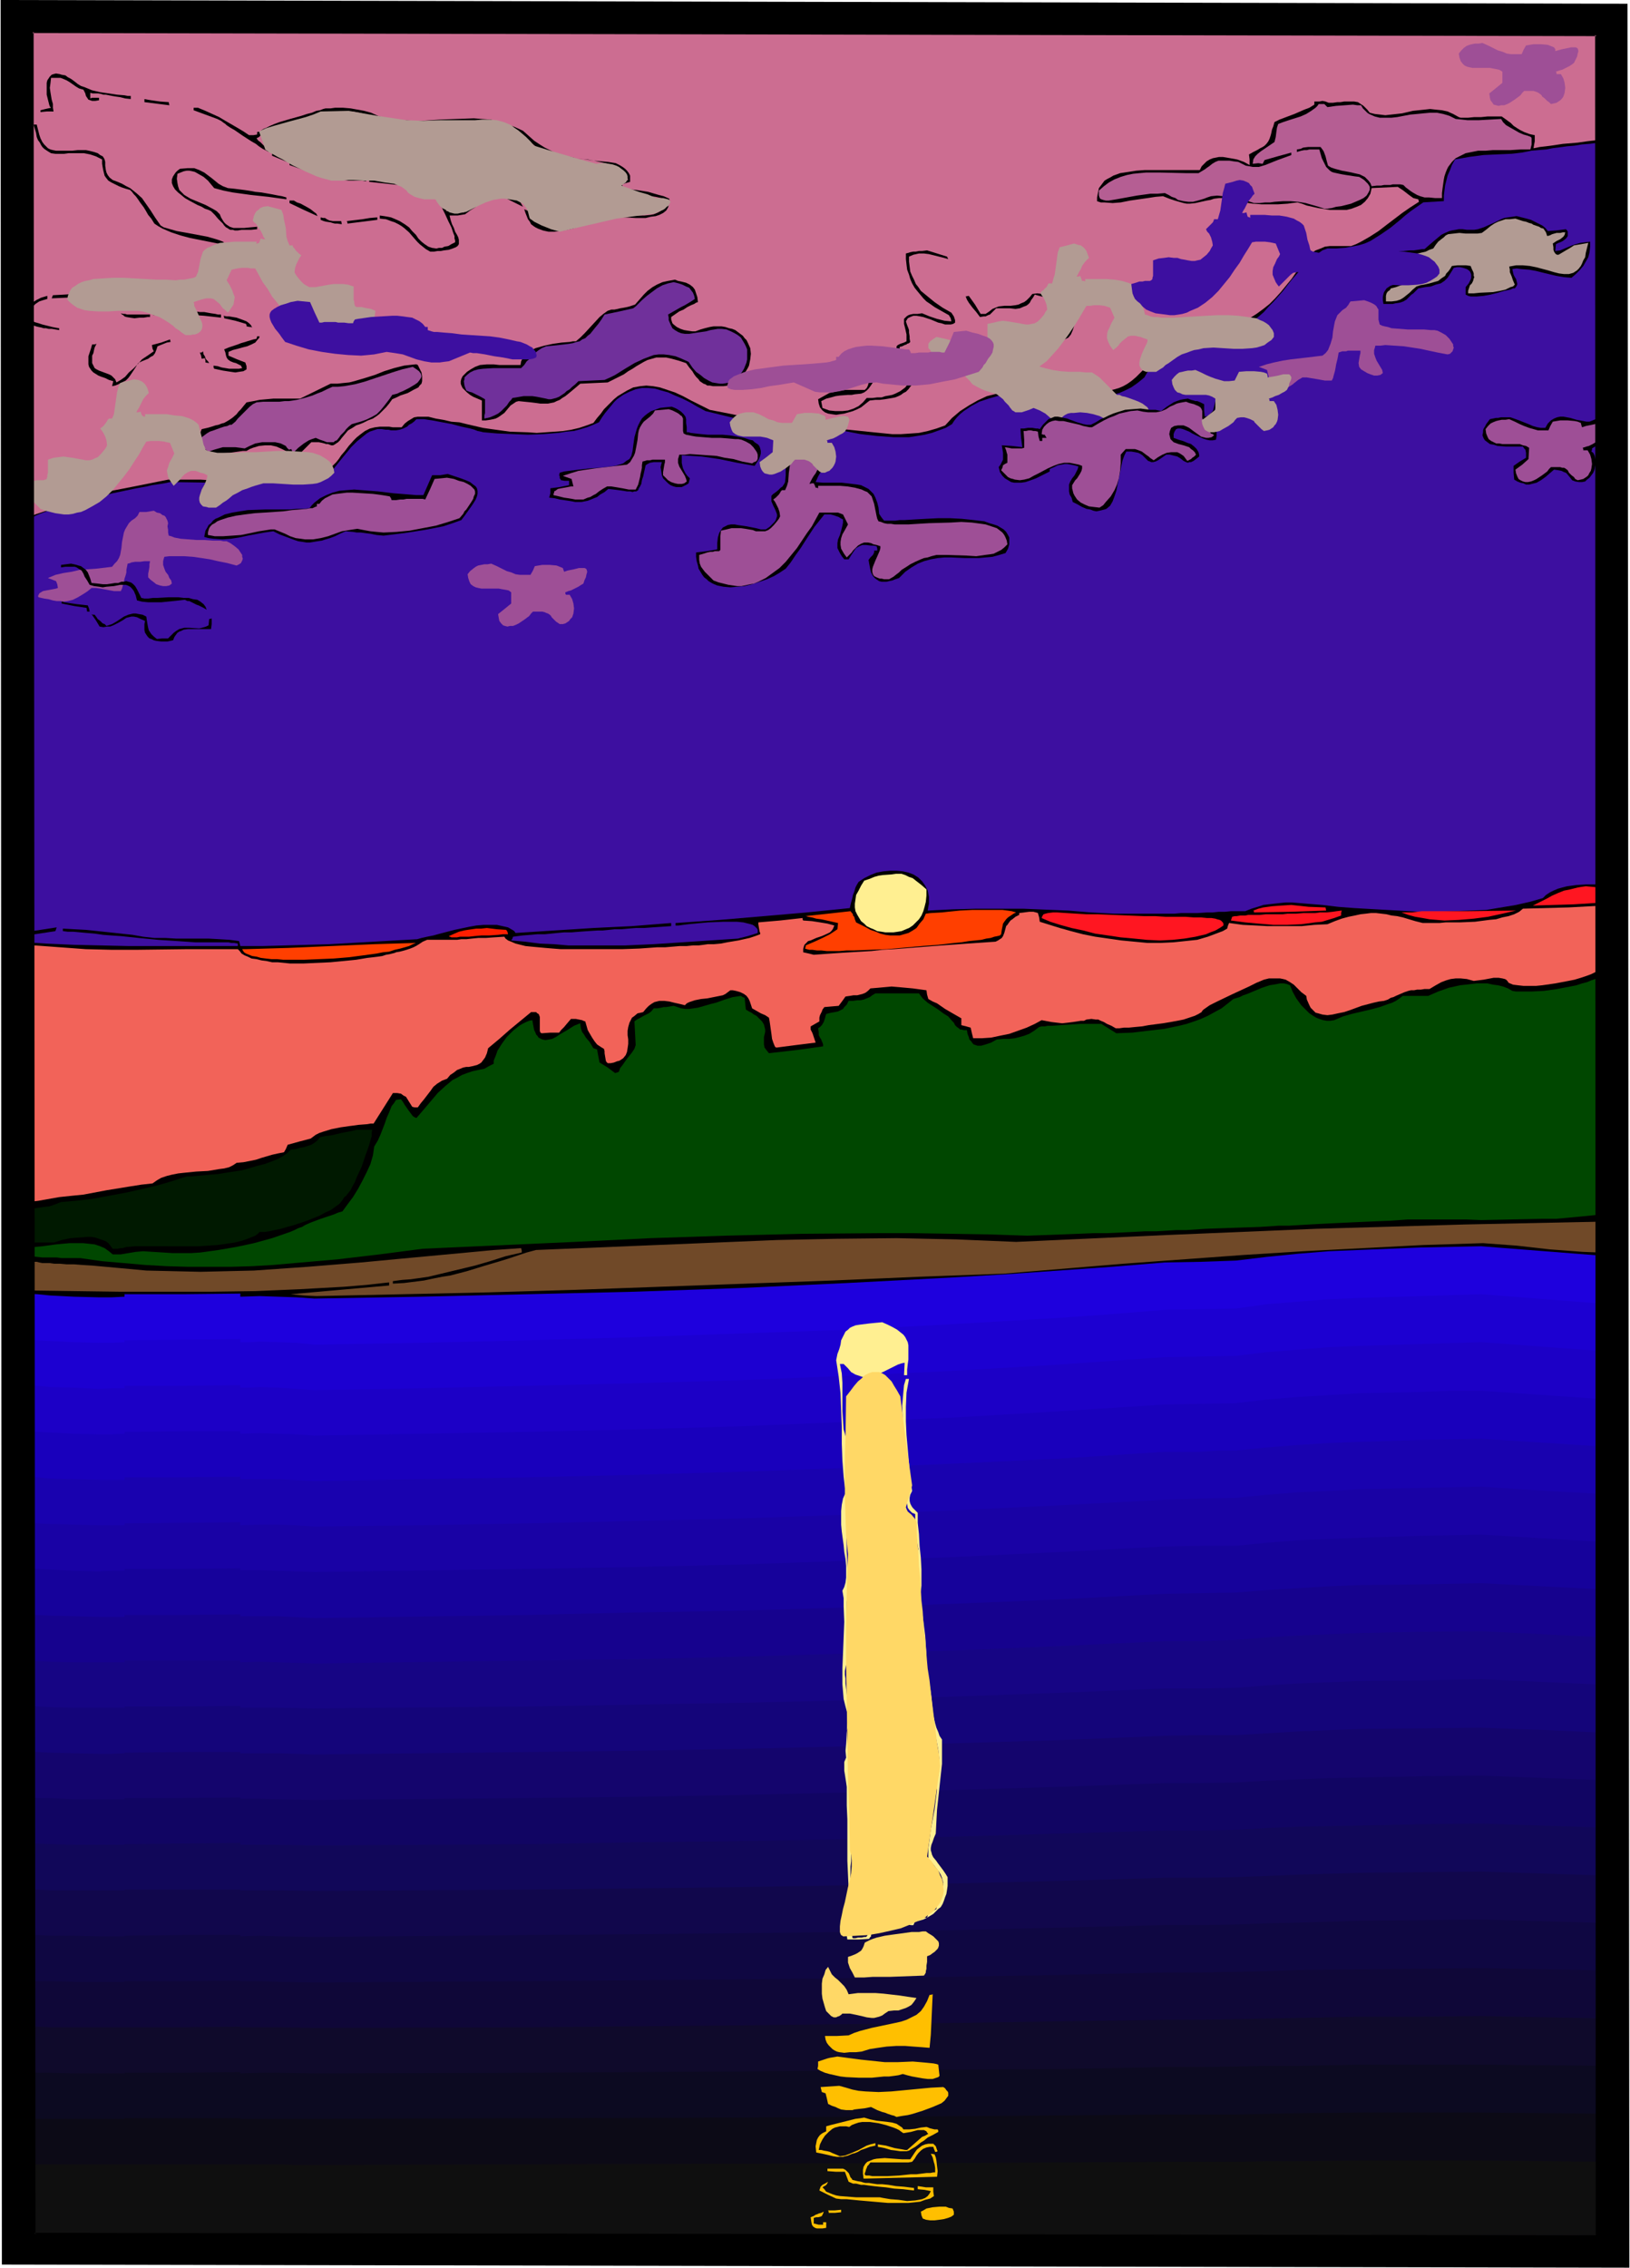 <svg xmlns="http://www.w3.org/2000/svg" fill-rule="evenodd" height="588.515" preserveAspectRatio="none" stroke-linecap="round" viewBox="0 0 2618 3642" width="422.97"><style>.brush1{fill:#000}.pen1{stroke:none}.brush4{fill:#3d0fa0}.brush5{fill:#b29b93}.brush7{fill:#9e4f96}.brush8{fill:#ffef91}.brush36{fill:#ffd866}.brush37{fill:#ffbf00}</style><path class="pen1 brush1" d="m27 16 4 2 4 2 43 2h43l42 1 41 1 41 1 40 1 39 1 39 1 38 1h38l37 1 36 1 36 1 35 1h35l34 1 33 1h33l32 1 32 1 62 1 60 2 58 1 56 1 54 1 52 1 51 1 48 2 47 1 45 1h44l43 2 40 1h40l38 1 37 1 36 1 34 1h34l32 1 32 1h30l30 1h29l28 1 28 1h27l26 1 51 1 51 1 48 1 97 2 48 1 50 1 51 1 52 1h27l28 1 28 1h29l30 1h31l32 1 33 1-2 4v1l-1 2-7 4-1 8v28l-1 9v190l1 19v216l1 30v292l1 43v241l1 54v232h6l7-1v4l-3 1-3 1-6 2 1 278 1 278h3l2 2 1 1 1 2-5 3 3 793 2 397 2 397h-9v-9l-4 2-5 1-1 5h-7v-3l1-2v-6l-47-1-47-1h-272l-52 1h-339l-45 1h-215l-41 1h-333l-34 1H811l-26 1H437l-31 1H137l-12 1H35l-10 1-1-3-1-2-2-1-2-1-2-1v-744l-1-743v-15l-1-14v-23l-1-9v-27l1-2v-1l1-1 2-763 2-762v-81l-1-19V275l-1-28v-48l-1-22v-68l-1-13V35l-1-3v-8l1-2v-1l2-2 2-1 2-1 2-1h3z"/><path class="pen1" style="fill:#cc6d91" d="M37 29h322l323-2 324-3 323-2 321-2 161-1 160 1h160l159 2 158 3 158 4v32l-1 15-1 14-1 14-1 13-3 24-4 22-3 21-2 20-2 19-12 1-10 1-10 1-8 1-7 1-7 1-12 1-12 1-13 2-7 1-8 1-9 1-10 2 1-6 1-5v-10l-5-1-4-1-8-3-6-3-5-3-6-4-5-5-3-2-4-3-7-5h-23l-10 1h-11l-10 1h-12l-3-1-9-5-9-4-9-2-10-1-9-1-9 1-19 2-17 4-18 2-9 1-8-1-9-1-8-2-4-5-3-3-3-3-3-2-6-4-6-1h-16l-6 1h-5l-7 1h-7l-5-2-5-1-5 1h-8v5l-8 5-8 3-16 7-16 6-8 3-8 4-2 7-2 5-1 5-1 4-2 6-2 4-3 4-3 3-3 2-4 2-5 3-6 3-7 4 1 8v9l-9-5-11-4-11-2-12-2h-6l-5 1-5 1-5 2-5 3-4 4-4 4-3 6h-88l-14 1-13 2-13 2-11 4-5 3-4 2-5 3-3 4-3 4-3 4-1 5-1 5-1 5v6l6 2h6l13 1 13-1 15-3 14-2 14-2 13-2 12-1 10 4 9 3 7 2 7 2 5 1h5l9-1 9-2 9-2 6-1 6-2 8-1h9l9 2 8 2 15 3 13 2 14 1h27l15-1 7-1 9-1 7 2 8 3 9 2 9 2 19 3h27l8-2 8-3 7-3 6-5 5-6 4-7 2-9 21-1 21-1 9 6 9 7 7 5 4 1 4 1 1 4-14 9-13 9-25 19-13 10-14 9-14 8-8 4-8 3h-34l-8 1-7 3-8 3-8 5-11 14-10 13-9 13-9 11-9 11-9 10-9 9-10 8-11 8-11 7-11 6-14 5-14 5-16 3-17 3-10 2-10 1-27 13-27 13-6 7-5 7-4 6-5 6-4 5-4 4-8 8-7 6-7 5-7 4-7 3-7 2-8 2-8 1-10 2-10 2-13 3-14 3-7 2-8 2h-10l-10-1-9-1-9-2-9-2-10-3-10-3-11-3-16 2-17 3-16 4-15 7-14 8-14 9-13 11-11 12-14 5-14 4-14 3-14 1-15 1h-14l-30-3-29-3-30-3h-15l-15-1-16 1-15 1-35-8-35-8-37-8-36-7-16-8-14-7-13-7-13-6-12-4-12-4-11-2-11-1-10 1-11 2-10 5-10 6-5 3-6 5-5 5-5 5-6 6-5 7-6 7-6 8-11 4-12 4-13 3-13 2-14 1-14 1-14 1-14-1-29-1-29-4-14-2-26-6-12-3-13-1-13-3-12-2-12-3h-17l-6 1-5 3-5 3-5 4-5 6h-14l-6-1h-15l-8 1-8 2-8 4-4 3-4 3-5 4-5 5-8 9-6 8-6 7-4 6-4 5-4 4-4 4-3 2-4 3-5 1-5 2-6 1-7 1-9 1-10 2-12 1-12 3-12 2-11 2-13 1-24 1h-26l-51-3h-52l-55 11-57 11-33 11-33 11-33 11-16 6-17 4 1-399 2-400 2-3 1-4h5z"/><path class="pen1 brush1" d="m90 118 6 1 3 1 6 1 4 3 4 2 3 2 4 3 5 4 5 3 6 2 12 5 13 3 14 2 13 2 12 1 5 1h5v5l-9-1-8-2-7-1-6-1-5-1-5-1h-4l-3-1-5-1h-9l-4-1v9l3-1h11v4l-6 1h-5l-3-1-3-1-2-3-2-3-1-4-3-6-7-2-5-3-10-7-5-3-7-3-3-1H82l-1 9-1 7 1 7 1 6 1 6 2 7v6l1 6H75l-10 1v-3l8-2 9-2-2-2-1-3-2-8-2-8v-19l1-4 2-3 2-3 3-3 3-1 4-1zm153 43 14 2 14 1 1 5-40-5v-5l5 1 6 1zm75 12 12 5 11 5 11 5 10 6 19 11 10 6 9 6h7l6-1v-4l5-1 2-2 3-2 5-2 6-3 7-3 8-3 17-5 18-5 9-3 8-2 7-3 6-1 5-2 4-1h8l7-1h13l12 1 11 2 11 2 11 3 11 5 12 4 15 2 15 1 14 1h15l28-2 28-1 27-1 13 1 14 1 13 3 13 4 13 5 13 6 9 8 9 8 9 6 8 5 8 4 8 4 8 2 9 3 17 4 9 1 10 1 10 2 11 1 12 1 12 2 6 3 5 3 4 3 3 3 3 4 2 4v10l-7 2-6 2 1 3 1 3 11 2 10 1 19 3 17 5 8 2 9 4v7l-2 7-3 5-5 4-6 3-6 2-8 1-8 2h-16l-18-1-16-1h-14l-7 3-8 3-9 3-9 3-20 7-10 2-10 2-10 1h-9l-9-2-8-3-4-2-3-2-4-3-2-4-3-4-2-5-2-5-2-6 5 2 4 2 7 5 6 6 5 5 6 5 3 3 4 1 5 2 5 1h13l13-5 12-5 11-4 11-4 11-3 11-2 13-2h14l11 2 12 1h11l10-1 5-1 5-2 4-2 3-2 3-3 3-4 2-5 1-5-9-3-9-2-20-3-19-1-10-2-8-3-1-8-2-7 4-1 4-1 8-1-4-7-4-6-6-5-7-3-8-4-8-2-9-2-9-2-19-3-20-2-20-3-10-2-9-2-13-9-13-10-13-10-13-11-12-5-13-3-12-2-12-1-13-1h-13l-26 1-12 1-14 1-26 1h-13l-14-1-13-1-13-2-8-3-7-3-13-4-13-3-11-2h-22l-10 2-10 1-20 6-21 6-12 4-12 3-13 2-15 3-3 3-3 2-5 5-4 4-4 2 3 4 3 2 5 5 3 3 2 2 2 2 1 1 1 3-2-1-4-2-4-2-6-4-5-4-7-4-14-9-13-9-7-4-6-4-2-2-3-2-4-3-4-2-2-1-19-7-19-7v-4h7zM59 200l2 8 2 8 2 6 3 6 3 4 3 3 3 3 4 2 4 1 5 1h26l9-1h13l5 1 8 2 6 2 4 3 4 2 2 3 1 2 1 4v6l1 7 1 4 2 4 3 4 5 4 8 3 7 3 7 4 6 3 5 4 5 4 9 8 7 10 7 10 7 11 9 13 5 3 7 2 7 2 7 2 17 3 16 3 16 3 7 2 7 2 6 2 5 2 4 3 2 3-14-3-15-3-15-3-15-3-15-4-15-5-14-6-7-4-6-4-5-8-5-6-4-7-3-5-3-4-3-4-2-3-2-3-3-4-3-3-3-4-3-3-7-2-6-2-5-2-4-2-8-4-5-3-4-5-2-3-1-4-1-4-1-5-1-6v-7l-10-5-9-3-10-2h-25l-7 1H89l-7-1-5-3-6-4-3-3-2-3-2-4-3-4-2-5-1-6-2-7-2-7h5z"/><path class="pen1 brush1" d="m444 247 4 2 4 2 3 2 1 1 3 2 2 4-12-5-12-5v-4h3l4 1z"/><path class="pen1" style="fill:#b55e93" d="m2127 167 2 2 1 1 2 2 14-2 14-1 13-1 7 1h6l3 5 3 3 4 4 3 2 9 4 8 2h19l9-1 21-4 11-1 10-1 11-1h11l10 2 10 3 10 5 10 1 9 1h18l18-1 18-1 3 5 5 5 7 4 7 4 7 4 7 3 7 2 5 2 1 2v10l-1 4-1 4h-16l-16 1h-28l-12 1h-12l-10 2-10 2-8 4-8 4-6 6-3 4-3 4-2 4-2 5-2 6-1 5-1 7-1 7-1 8v8h-11l-10-1h-7l-7-2-5-2-7-4-3-2-4-3-4-3-4-4-5-1h-12l-4 1h-10l-5 1h-7l-8 1-2-5-3-4-3-3-3-3-4-2-4-2-9-2-4-1-5-1-11-2-11-3-6-2-5-3-2-7-2-8-3-8-2-3-3-4h-20l-8 1-4 2-6 1v4l7-2 5-1h4l4-1h16l2 7 2 7 3 6 2 4 2 4 3 3 3 3 3 2 3 1 9 2 5 1 6 1 7 1 6 1 8 1 5 3 3 2 3 3 3 3 2 3 1 2v5l-2 4-3 5-5 4-6 3-7 3-7 3-16 4-8 1-7 2-7 1h-5l-9-3-7-2-7-2-7-2-12-2-12-1h-12l-14 1-7 1h-8l-9 1h-9l-9-3-8-2-16-4-8-1-8-1-10-1-10 1-6 2-5 2-10 3-8 2h-7l-8-1-9-2-4-3-6-2-5-3-6-3-12 1h-11l-22 3-22 4-11 2-12 2h-5l-4-1-3-1-2-1-1-2-1-3v-8l8-7 8-6 9-5 10-4 10-3 10-2 10-1 11-1h21l43 1h20l5-3 5-3 4-3 3-2 5-4 5-3 5-2h18l6 1 8 1 6 3 6 3 6 1 5 1h10l10-3 10-4 10-4 11-4 11-4v-4l-22 6-21 6-3 6-7-1-9 1 1-7 3-5 4-4 5-4 22-15 2-8 1-8 1-7 2-6 8-3 9-3 19-6 9-4 8-5 7-5 3-3 2-3h9z"/><path class="pen1 brush1" d="m475 262 4 2 4 2 3 2 2 1 5 1 2 1 4 1v5l-17-6-17-6v-4l5 1h5zm-163 8 8 3 8 4 12 9 11 9 7 4 8 3 10 1 8 1 8 1 7 1 6 1 5 1 10 1 17 3 10 2 6 1 7 2v3l-29-4-28-3-29-4-15-3-15-4-5-6-5-6-7-6-7-4-7-4-4-1-5-1h-4l-5 1-5 2-5 2-1 8 1 7 1 5 2 6 4 4 4 4 5 3 5 3 12 5 12 5 13 7 5 3 5 5 2 5 3 5 2 3 3 3 3 2 3 2 3 1 3 1h17l10-1 11-1v4l-10 1h-15l-6 1h-5l-3-1h-4l-2-1-3-2-2-1-3-3-2-3-4-4-4-4-5-6-6-6-4-2-6-2-5-3-7-3-13-7-7-4-6-5-5-4-5-5-3-5-2-5v-6l2-5 2-3 2-3 3-3 4-3 12-1h11zm213 10 32 3 31 4v4l-6-1h-22l-14-2-7-1h-5l-4-1-6-1-6-1v-4h7zm77 9 23 3 24 2v4l-28-3-28-3v-4l5 1h4zm61 8 6 1 5 2 9 4 9 3 7 4 6 5 5 6 4 8 2 4 1 5h5l4 1h6l6 1h7l12-9 12-9 13-7 6-2 7-2 6-1 6-1 6 1 6 1 6 4 6 3 5 6 4 7-8-4-8-4-6-3-6-3-5-2-5-1h-9l-4 2-4 1-5 3-5 3-3 2-3 2-6 5-8 5-8 6-12 2h-13l2 8 2 6 3 6 2 6 3 5 2 4 1 4v7l-2 3-3 2-5 2-6 2-8 1-5 1h-5l-6 1h-6l-7-4-5-4-5-4-4-4-7-8-6-7-8-7-4-3-5-3-6-3-6-2-8-3-10-1v-5l7 1 6 1 5 1 5 2 9 4 8 5 7 5 5 6 6 6 4 6 5 5 5 4 6 4 6 2 7 1 4-1h5l4-2 6-1 5-3 6-3v-3l-1-3v-4l-2-5-3-9-5-10-5-11-5-10-5-8-2-4-2-3-4-2-3-3-4-1-4-2-5-2-3-1-4-1-3-1-6-2-5-2-6-2v-4l4 1h5zm-191 25 5 3 6 2 11 6 5 3 5 4 4 3 2 4-22-10-23-11v-4h7z"/><path class="pen1 brush4" d="m2569 230 10-1h11l1 596 2 595h-45l-16 1-15 2-8 2-7 2-7 3-6 3-6 4-5 5-21 6-22 5-24 4-24 4-26 1-26 1-26 1h-27l-54-3-53-3-26-2-25-3-25-2-24-2h-10l-10 1-18 2-8 1-9 3-10 3-10 4h-23l-10 1h-10l-9 1h-9l-16 1h-26l-11 1h-96l-38-2-36-3-73-3h-75l-38 1-40 2 1-6 1-5v-11l-1-5-1-5-4-8-5-7-6-6-8-5-8-3-9-2-10-1h-10l-11 1-11 2-10 4-10 5-9 6-3 5-2 4-2 7-2 5-1 5-2 7-1 4-1 5-69 7-70 6-70 6-71 5v4h5l7-1 8-1 10-1 11-1 11-1 24-1h23l10 1 8 2 4 1 3 1 3 2 2 2 2 2 1 2v5l-16 5-16 4-45 3-45 3-46 3-45 2h-91l-23-2-23-1-23-3-23-2 2-3 1-3 15-2 13-1 11-1h12l20-2 11-1h12l12-1 14-1 16-1h8l10-1 9-1h11l11-1 12-1h13l14-1 15-1 15-1v-5l-63 5-62 3-125 8-2-3-3-2-7-4-9-2-9-2h-21l-12 1-11 2-24 5-23 6-11 3-10 2-9 2-7 2-70 4-71 4-71 2-36 1h-36l-1-4-1-4-15-2-16-1-18-1h-52l-18-1h-17l-18-2-17-3-37-4-38-4-37-2v4l8 1h9l11 1 11 1 12 1 14 2 13 1 15 1 29 3 31 3 31 2 29 2h53l5 1h4l6 1v4H206l-44-1-44-1-45-2-45-3-1-10v-16l-1-6V852l2-3 2-4 4-3 5-4 5-3 6-3 7-4 7-3 8-3 9-3 18-6 20-6 20-5 42-10 19-4 19-4 17-3 8-2 7-1 7-1 6-1 5-1 4-1 66 1h65l32-1 32-3 16-2 16-3 15-3 16-4 7-9 4-5 4-5 9-11 9-11 9-9 11-9 5-4 5-3 6-2 6-2h7l6 1h5l4 1h8l6-1 6-2 6-3 3-3 4-2 4-3 4-4h12l6 1 7 1 16 3 16 3 15 4 14 3 7 2 5 2 5 1 4 1 11 1 12 1 24 1 25 1 26-1 24-2 12-2 12-1 11-3 10-3 10-4 9-4 5-8 5-7 5-6 5-6 4-5 5-5 10-7 10-5 10-4 10-2h10l11 1 10 3 11 3 11 5 12 5 12 6 12 7 13 7 49 12 26 6 25 5 25 4 25 2h37l12-1 24 4 26 5 26 3 27 2h25l13-2 12-2 12-3 11-4 11-4 10-6 4-6 4-5 5-5 6-5 12-8 13-7 15-5 14-4 14-3 14-2 9 3 9 2 9 3 7 2 14 3 13 1h12l14-1 7-2 7-1 9-3 9-2h15l12-1 11-1 11-3 9-4 10-5 10-7 5-4 6-5 4-7 5-6 9-12 10-9 10-8 9-7 10-5 10-5 11-3 22-6 23-6 12-4 13-4 14-4 14-6 8-6 8-7 7-8 8-8 15-17 7-9 7-9 15-17 7-7 7-8 7-6 7-5 7-5 8-3h14l14-1 11-2 11-2 10-3 9-4 8-5 8-5 16-11 16-13 8-7 9-7 10-7 10-7 33-2v-9l1-8 1-8 2-8 2-8 4-9 3-8 5-9 12-2 11-2 23-3 22-1 23-1 9-1 8-1 15-3 12-1 12-1 10-2 8-1 8-1 7-1 12-1 12-2 13-1 7-1h8z"/><path class="pen1 brush1" d="m522 350 3 2 4 2 6 1h13l1 5-7-1h-4l-4-1-3-1-7-1-4-1-5-2v-4l4 1h3zm84-1v4l-48 6v-2l-1-2 25-3 12-2 12-1zm-176 18 7 4 5 3 4 4 3 3 1 4 1 5v11l-6 2-6 2v-5l4-1 3-1v-5l-1-5-2-4-2-3-3-3-4-3-5-3-6-2v-4h4l3 1zm-49 25 7 2 8 2 13 4 12 3h14v4h-15l-7-1-7-2-15-4-16-5-2-3h8zm2055-45 8 2 8 2 7 2 6 3 6 3 6 3 5 4 4 5 14-1 15-2 2 2 1 2v7l-2 3-2 2-4 3-4 2-3 1-4 2-1 11 8-1 7-3 12-5 6-2 7-2 8-1 8-1v8l-1 9-2 8-4 7-4 7-6 7-6 6-7 6-12-1-12-2-21-5-12-3-11-2-13-1-7-1-7 1 1 5 1 4 2 4 2 3 1 4 1 4-1 3-3 4h-3l-4 2-10 2-10 3-12 3-11 2-11 1h-10l-4-1-4-2v-12l5-6 3-6 1-3v-5l-1-3-1-2-2-2-3-2-3-1-3-1-5-1h-5l-5 1-3 5-5 8-2 3-5 5-6 4-8 2-8 3-9 1-11 2-4 4-4 4-3 2-3 3-5 5-5 3-6 2-7 1-4 1h-15l-1-6v-5l1-5 1-3 2-3 2-3 3-2 3-2 8-3 9-3 11-2 5-2 6-2 1-8-2-1-3-1-6-1h-6l-8 1-8 2-8 3-16 5-7 2-8 2-7 1-6-1-5-3-2-1-2-3-2-2-1-4-1-4-1-5 4-4 6-4 6-3 7-3 7-3 9-2 17-3 17-3 17-2h7l7-1 6-1h4l8-7 7-6 6-5 6-5 6-3 7-3 4-1 6-1 5-1h6l7 1h12l6-1 9-3 9-4 9-4 10-5 5-2 6-1 7-1 7-1z"/><path class="pen1 brush5" d="m2434 351 6 2 6 2 5 1 5 2 4 1 3 2 6 2 3 1 3 2 4 1 4 6 2 6 4-1 4-2 7-2h6l4-1h4l-1 4-2 3-5 4-6 3-6 4 1 6v4l1 3 2 3 1 1 2 1h2l2-1 5-3 5-3 7-4 6-4 23-4-2 8-2 8-1 7-3 5-2 5-2 4-3 4-3 3-3 2-3 2-7 2h-8l-8-1-8-2-10-3-19-5-10-2-11-1h-11l-11 2 1 5v4l3 7 1 3 1 3 3 7-3 3-4 1-8 4-9 2-11 2-21 1-10 1h-9v-4l1-3 2-6 3-3 2-4 1-4 1-2-1-2v-4l-1-3-2-4-2-5-7-1h-14l-9 1-3 5-3 4-3 3-2 4-6 4-5 4-7 2-7 2-9 2-6 1-6 2-6 5-5 5-5 4-5 4-5 3-6 2-8 1h-9v-9l1-4 2-3 3-2 2-3 8-2 8-3 9-2 10-3 4-2 4-3 1-5v-5l-1-2-2-2-2-3-12 1-12 2-22 7-12 3-11 2h-17l-5-2-1-3v-10l1-3 1-3 15-5 16-3 16-3 16-2 16-2 15-3 13-3 6-3 6-2 4-6 4-5 5-4 4-3 3-3 4-2 9-1 9-1 10 1h19l7-1 8-6 6-5 6-4 6-3 6-2 6-2h7l9-1z"/><path class="pen1 brush1" d="m1489 402 16 5 16 5 1 2 1 2-7-2-8-2-16-4-8-1h-8l-9 2-7 3v8l1 8 1 8 3 7 3 6 3 7 4 5 4 6 11 9 11 9 13 9 14 8 2 3 2 3 1 3 1 3v4l-3 2-4 1h-9l-6-2-5-1-12-5-12-4-5-1-6-1h-5l-5 2-4 2-3 5 2 6 2 5 1 3v4l1 6v4l1 5-2 2-3 1-1 1-3 1-4 2-4 1v9l2 6 2 6 2 7-5 5-6 3-5 2-7 3-5 2-6 2-7 2-6 3-2 7-4 6-3 4-3 3-4 3-5 2-10 1-5 1h-6l-13 1-7 1-7 2-8 2-8 4 2 11 11 4 10 1h11l9-1 9-3 8-4 7-6 6-7h9l8-1h7l6-2 6-1 5-1 5-2 4-2 4-2 4-3 4-3 3-4 4-4 3-5 4-6 4-7 10-3 11-1 11-2 11-1 22-1 21 1h22l21-1 10-1 10-1 10-2 9-3 8-7 8-5 15-10 15-9 8-3 9-4 6-5 4-6 4-5 1-6v-5l-1-6-2-5-3-5-4-5-5-4-6-4-6-4-7-3-7-3-8-2-7-2-3 5-3 4-2 4-3 3-3 2-3 1-7 3-7 1-9-1h-22l-3 3-3 3-4 4-3 1-4 2h-3l-6 1-6-8-6-7-6-8-3-5-2-5 5-1 10 14 9 15h8l6-4 5-4 5-2 5-2 9-1h10l8-1 5-1 4-2 5-2 4-3 5-5 4-5 8-1 8 1 8 2 7 3 7 3 6 4 6 5 5 5 5 6 3 6 2 6 2 6v6l-2 6-3 7-4 5-12 6-11 6-21 13-21 12-12 6-12 5-36 1-37 2-38 3-38 3-4 7-4 5-4 5-4 5-3 4-4 4-4 2-4 3-4 2-5 2-5 1-6 1-6 1-8 1h-7l-9 1-4 3-5 4-5 4-6 3-7 3-7 2-7 2-7 1-6 1-7-1-6-1-5-2-4-3-4-5-2-6-1-7 9-5 9-5 9-2 9-2 9-1h30l2-2 1-1 1-2 1-2 1-4 1-6 2-7 11-3 9-3 7-3 6-1 5-2 3-2 2-1 2-2v-6l-1-3v-4l-1-4-1-5v-7l2-2 2-1 2-1 3-1 3-1 4-2v-11l-2-9-1-4-1-4v-8l2-2 2-2 3-2 3-1 5-1h7l7-1 12 5 12 4 12 3 11 1-1-5-3-5-16-9-7-4-7-5-6-4-5-5-5-6-5-6-4-5-4-7-3-7-2-7-3-8-1-8-1-9v-9l4-1 3-1 5-1h4l5-1h5l8-1zM119 472h8v5l-22 1-22 1 2-5 18-1 16-1zm24 1 13 3 6 3 6 3 5 3 4 3 3 3 2 4-5-2-6-3-11-5-13-6-6-2h-7v-5l4 1h5zm-67 2v5l-7 2-6 2-6 4-4 4-2 5-1 3v6l1 4 2 3 2 4 7 2 6 2 4 1 4 1 8 2 5 1 6 1v3l-6-1-6-1h-5l-4-1h-4l-3-1-5-1-4-1-3-1-5-2-1-5-2-4-1-4v-11l1-3 1-3 2-2 2-3 3-2 3-2 8-4 10-3zm1008-26 5 2 5 1 8 2 6 3 5 4 3 4 2 6 2 6 1 8-3 1-3 2-5 2-6 3-6 4-7 3-13 9v4l1 3 1 3 2 2 5 4 6 3 6 2 6 1 7 1h5l8-3 7-2 8-2 6-1h13l6 1 6 2 5 1 5 2 4 3 4 3 4 3 3 4 3 3 2 4 4 9 1 9-1 9-1 5-1 5-2 4-3 5-3 4-4 5-5 4-5 3-5 4-6 3-8 1h-17l-5-1h-4l-3-2-3-1-3-2-3-2-2-3-4-4-3-4-3-5-5-6-5-7-12-4-11-3-9-2h-16l-7 2-7 2-6 3-12 7-6 4-7 4-7 5-8 4-8 4-10 5-44 2-7 6-6 5-6 5-5 4-5 3-4 3-5 2-4 2-5 1-5 1h-12l-7-1-8-1-10-1-10-1-4 1-3 2-6 4-5 6-5 6-7 5-3 2-4 2-4 1-5 1-7 1h-6v-32l-7-3-7-3-5-3-5-4-4-4-3-3-2-4-1-3v-4l1-4 2-4 3-3 4-4 6-4 7-4 8-3 11-1h11l9 1h34l1-6 3-6 4-5 5-3 5-4 6-3 7-2 7-2 14-3 14-2 13-1 5-1h5l7-6 7-7 12-13 12-13 6-5 7-5 6-2h5l5-1 4-1 6-1 5-1 4-1 3-1 6-2 7-8 7-8 6-6 8-6 7-4 9-4 9-2 11-2z"/><path class="pen1" style="fill:#70309b" d="m1082 453 8 2 6 2 6 3 5 2 3 4 3 4 2 5 1 5-3 2-3 2-5 3-5 3-6 3-7 4-14 8 1 5v4l3 7 3 6 4 3 5 3 5 2 6 1h7l13-2 14-2 7-2 6-1 6-1h6l8 1 7 3 6 3 5 3 5 4 3 5 3 5 2 4 2 5v16l-1 5-2 5-2 5-3 5-3 4-4 4-4 3-5 3-4 3-5 1-6 1h-5l-6-1-6-1-6-3-7-4-6-5-7-5-6-7-6-9-11-5-10-4-10-2-9-1h-8l-8 1-8 3-8 3-15 7-15 9-16 10-8 4-9 4-21 1-21 1-5 5-5 4-4 4-5 3-3 3-3 2-6 4-5 2-4 1-4 1h-4l-4-1-5-1-5-1-5-1-7-1h-14l-6 1-6 1-6 1-2 3-3 3-4 6-5 5-4 4-5 4-6 3-7 3-9 2v-5l1-4v-22l-7-4-6-3-8-4-4-1-5-2-2-5-1-3-1-7 1-3v-3l2-2 2-2 5-4 6-3 7-2 8-1 17-1h44l5-5 4-6 5-4 4-5 4-4 5-4 6-4 7-3 11-1 9-1 9-1 8-1 6-1 6-2 5-1 4-3 5-2 4-4 4-3 4-5 4-5 5-6 5-7 5-8 24-5 22-5 4-3 3-3 7-7 8-7 8-6 8-6 9-5 9-3 9-2z"/><path class="pen1 brush1" d="M291 499h7l6 1h10l7 1h7l11 2 7 1 4 1h5v5l-27-3-27-2h-27l-28 1v-4l45-3zm-90 5 3 1h37v4h-4l-6 1h-7l-8 1-7-1-6-1-3-1-2-2-2-1-2-2 4 1h3zm167 4 12 2 11 4 5 2 4 3 3 3 2 4-2-1h-2l-5-1v-2l-1-2-17-5-18-4v-2l-1-2 5 1h4zm-95 37 1 4-6 1-5 2-10 4-2 6-2 5-3 4-4 2-4 3-5 2-5 2-6 3-5 8-2 3-2 3-4 6-3 4-4 4-6 3-6 3-5 2-5 1 2-8-7-2-6-3-6-2-5-2-8-5-3-3-2-3-2-3-1-4v-13l2-6 2-6 2-7h4l3-1-3 6-1 4-1 5-2 4v12l2 4 2 4 3 2 4 2 8 3 8 3 4 2 3 3 3 3 2 5 7-4 7-5 6-7 7-6 7-7 7-8 9-6 10-7-2-4-1-6 15-4 14-5zm144-5-1 3-2 2-4 5-6 3-7 3-8 2-7 2-8 2-7 3v6l14 6 13 5 2 6v5l-5 3-7 1-6 1-7-1-13-2-14-3-1-2v-3l7 1 6 2 12 2h16l5-1-1-2-1-2-4-2-4-2-4-1-5-2-4-3-2-3-1-3-1-5-2-5 7-3 6-2 9-3 5-2 7-2 3-1 10-3 5-1 1-4h4zm-91 24 1 5 2 3 1 3 1 2 3 3 2 3-6-1v-3l-1-4-5 1-1-5-2-5h3l2-2zm341 21h2l2 1 3 6 3 6 1 6v8l-1 4-3 3-2 3-4 2-4 2-9 5-6 2-6 2-6 3-7 3-5 7-5 6-4 4-4 4-3 3-4 3-6 4-8 3-4 2-4 2-5 2-6 2-6 4-7 4-5 6-5 6-3 4-3 3-3 2-3 2-2 1h-3l-5-2h-3l-3-1-4-1-5-1h-12l-7 7-6 6-3 3-5 2-4 2h-6l-8-5-8-4-9-4-9-2h-9l-10 1-10 3-5 2-5 3h-6l-7 1-7 1-7 1-16 1h-7l-7-1-6-1-5-2-5-3-3-4-1-5v-10l1-4 2-4 2-5 9-2 7-2 6-2 5-1 5-2 4-1 7-4 6-4 7-6 3-4 4-4 4-5 5-6 11-2 10-2 11-1 11-1h43l49-24h11l9-1 10-1 8-2 17-5 16-5 15-6 16-5 16-4 9-1 9-1z"/><path class="pen1 brush7" d="m663 589 3 2 3 2 4 3 3 4 1 4-1 3-2 3-3 4-4 3-10 6-10 5-5 2-4 2-4 1-4 1-4 6-3 4-7 9-5 6-6 6-7 4-8 4-5 2-6 2-7 2-7 2-5 4-4 4-3 4-3 3-3 3-2 3-4 5-3 1-2 2h-11l-5-2-6-2-7-3-6 2-5 2-8 5-9 7-8 8-1-2-1-1-1-3-4 1-3-3-2-3-4-2-4-2-9-2h-21l-11 2-9 4-4 2-4 2-7-1-8-1h-20l-7 2-7 2-9 3-3-2-3-2-3-3-2-1-3-4v-4l1-3 2-4 4-3 4-3 5-3 6-2 11-4 6-2 5-1 4-2h3l6-5 4-5 9-9 10-10 5-4 6-3 11-1h26l8-1h7l13-2 12-3 13-4 7-3 8-3 8-4 9-4h9l10-1 17-3 15-4 15-5 15-5 15-5 16-5 17-4z"/><path class="pen1 brush5" d="m1504 541-3 2-3 2-4 3-3 4v7l3 3 2 4 4 3 10 6 10 5 5 2 5 2 2 1h2l3 1 4 6 3 4 7 9 6 6 5 6 7 4 8 4 5 2 6 2 6 2 7 2 5 4 5 4 3 4 3 3 3 3 2 3 4 5 2 1 3 2h10l6-2 6-2 7-3 5 2 5 2 9 5 8 7 9 8 2-3 1-3 4 1 2-3 3-3 3-2 4-2 5-1h5l10-1 11 1 10 2 10 3 4 2 3 2 8-1 7-1h20l7 2 8 2 8 3 4-2 3-2 3-2 2-2 2-4 1-4-1-3-2-4-4-3-4-3-6-3-5-2-11-4-6-2-5-1-4-2h-4l-5-5-5-5-9-9-9-9-6-4-6-4h-10l-10-1h-17l-14-1-13-2-12-3-14-4-7-3-7-3-9-4-8-4h-10l-9-1-17-3-15-4-15-5-15-5-15-5-15-5-18-4z"/><path class="pen1 brush1" d="m1079 653 5 2 4 2 3 2 3 2 4 4 3 4 1 4v6l1 7v8h3l3 1 8 1 9 1 11 1h24l11 1 12 2 11 2 9 3 5 1 3 3 3 2 3 2 2 3 1 3 1 4v4l-1 4-2 5-3 5-4 6-28-5-29-6-14-2-14-2-16-1-16-1v12l1 5 1 4 2 4 2 4 3 4 4 4-1 4-1 4-3 2-4 2-4 2h-9l-4-1-5-2-4-3-4-4-4-4-2-5-1-7-1-6 2-8h-13l-6 1-4 2-3 2-2 9-2 9-2 6-1 6-2 4-2 3-1 3-3 2h-3l-3 1-4-1h-5l-6-1-7-1-8-1-9-1-6 5-7 4-5 4-5 2-5 2-5 2-10 2h-10l-5-1-6-1-7-1-7-1-8-2-9-1 2-7v-8l15-2 15-3v-7h-7l-6-1-1-2-1-1v-3l-1-2 1-4 7-2 8-1 16-2 18-2 17-1 16-2 7-1 7-2 6-2 5-4 5-3 3-5 2-8 1-8 2-14 2-7 2-7 2-5 3-6 3-5 4-4 5-4 6-4 6-2 8-3 9-1 10-1z"/><path class="pen1 brush7" d="m1074 657 6 2 4 2 4 2 3 2 2 2 2 1 2 4v20l1 4 4 2 5 1 5 1 6 1 12 1 13 1h14l13 1 11 1h5l5 1 7 3 7 4 5 5 5 7 1 2 1 3v6l-1 3-2 2-3 1-3 2-16-3-14-4-14-2-13-3-14-1-14-1-15-1-8 1h-9l-1 4-1 3v6l2 6 3 5 3 5 3 5 2 5 1 4-4 3-4 1h-6l-5-1-6-2-5-3-4-4-4-4v-5l1-6 1-6 1-4v-4h-20l-4 1h-5l-3 1-4 1-1 6v4l-1 5-1 4-1 6-1 4-2 8-2 4-2 4h-11l-10-2-12-2-6-1h-7l-7 4-6 4-5 4-4 2-5 3-4 1-7 3h-13l-5-1-6-1-7-1-8-2-9-2v-2l1-2v-2l2-1 4-3 5-1 11-2 5-1h4l-3-12-14-5 12-4 13-4 13-2 14-2 26-3 25-3 5-4 3-5 3-5 2-5 2-10 2-11 1-10 1-5 2-5 3-5 3-4 5-4 5-4 5-5 3-5 22-2zM247 820l5 3 5 1 4 3 3 1 2 2 1 2 2 4 1 4-1 5 1 6v4l1 5 4 1 5 2 5 1 5 1 13 1 13 1h13l13 1h12l5 1h5l6 3 7 5 6 5 4 6 2 3v3l1 3-1 3-1 2-1 2-3 2-4 2-15-4-15-3-13-3-13-2-14-2-14-1h-24l-8 1-1 3-1 4v6l2 6 2 5 4 5 2 5 3 4 1 5-4 3-5 1h-5l-5-1-6-2-5-4-4-3-4-4v-6l1-5 1-6v-4l1-5h-9l-7 1h-8l-6 1-2 1-4 1-1 5-1 5v4l-1 4-2 6-1 5-2 7-1 4-2 4h-11l-11-2-11-2-7-1h-7l-6 5-6 4-5 3-5 3-4 2-4 2-8 2-8 1-4-1h-6l-6-1-7-2-7-1-9-2-1-2 1-2 1-2 1-1 5-3 5-1 11-2 5-1 3-1-1-6-2-5-13-5 12-5 13-3 13-2 13-3 27-2 25-3 4-5 4-4 3-5 2-5 2-11 1-10 2-10 1-5 2-5 3-5 3-5 4-4 6-4 4-4 3-6h11l12-2zm1944-338 6 2 5 2 4 2 3 2 2 2 1 2 2 3v16l1 4 1 4 4 2 4 1 5 1 6 2 13 1 13 1h26l11 1h6l5 1 6 3 7 4 6 6 4 6 2 3v3l1 2-1 3-1 3-2 2-2 2-4 1-16-3-14-3-14-3-13-2-13-2-15-1-15-1-8 1h-8l-1 4-1 3v6l2 6 2 5 3 5 3 5 3 5 1 5-4 3-5 1h-5l-6-2-5-2-5-3-5-3-3-4-1-6 1-6 1-6 1-4v-4h-20l-3 1h-6l-3 1-3 1-1 6-1 5-1 4-1 4-1 6-1 5-2 7-1 4-2 4h-11l-11-2-12-2-6-1h-7l-7 4-5 4-5 4-5 3-4 2-4 2-8 2h-18l-6-1-7-2-8-1-9-2v-2l1-2 1-2 1-1 4-3 5-2 12-2 5-1h3l-3-12-13-5 12-4 12-3 14-3 13-2 26-3 25-3 5-4 4-5 2-5 2-5 3-10 1-10 2-11 1-5 2-5 2-5 4-4 4-4 6-4 4-5 1-2 2-3 11-1 11-1z"/><path class="pen1 brush1" d="m1908 640 5 2 4 1 3 1h3l5 2 2 1 4 2v10l1 10 4-1 4-2 2-3 3-3 1-3 1-4 2-9h5l-3 6-2 5-4 11-3 11-1 5v6l6 3 2 1 2 2v6l-1 6-5 1h-5l-5-1-6-2-11-5-6-3-5-3-5-2-5-2-4-1h-4l-3 1-2 3-1 2-1 3v6l8 3 7 2 7 3 6 2 5 4 4 4 3 5 1 4v3l-5 4-4 3-4 2h-3l-2 1-3-1-4-2-5-4-5-3-4-1-4-1-4-1h-6l-7 5-6 4-4 2-4 1h-3l-2-1-3-1-2-2-4-4-3-3-3-2-4-2-5-1-6-1h-8l-3 6-3 8-2 9-2 10-4 20-2 10-3 9-3 8-4 7-6 5-3 1-4 1-4 1-5 1-5-1-5-2-6-1-7-3-7-4-8-4-2-7-3-5-1-5v-11l2-5 3-5 4-5 3-6 2-4 1-4-7-2-5-1-6-1h-4l-5 1-6 1-6 3-7 3v4l-10 5-12 6-11 4-6 2-7 1h-11l-5-1-5-3-5-3-4-4-4-6-2-8 3-4 2-4 2-4v-11l-1-6-1-6 16 1 17 2-2-15-1-15h6l6-1h7l6 1h3l3 1 5-7 5-5 4-4 5-2 5-2h5l5 1 5 1 5 1 5 2 11 4 10 3 6 1h6l8-4 8-5 7-3 6-3 7-3 6-2 13-4 12-1 13-1 15 2h9l9 2 9-7 11-7 5-2 6-2 5-1 7-1z"/><path class="pen1 brush7" d="m1905 645 5 2 4 1 4 1 2 1 5 2 3 2 2 3 1 3v12l4 4 2 3 2 7 1 3 2 3 3 4 3 1 2 2-4 3-5 1h-4l-4-1-4-1-4-3-7-5-8-6-4-2-5-2h-9l-6 1-5 3-2 5-1 5 1 4 1 4 2 2 3 3 8 3 4 1 4 1 9 3 3 3 3 2 3 3 2 4-3 3-3 2-2 2-2 1-4 2-3-4-3-4-3-2-3-2-4-2h-10l-7 1-7 3-7 4-7 5-6-4-2-2-3-2-4-3-4-3-5-2-6-2h-15l-8 9v14l-1 12-2 12-3 10-4 9-6 10-8 9-4 5-6 4-9-1-8-1-7-3-6-3-6-5-4-6-2-4-1-4-1-4v-5l5-8 3-3 5-8 2-4 1-4v-4l-5-2-5-1-5-1-5-1h-9l-9 2-8 3-9 4-15 8-8 4-7 4-8 2-7 1-8-1-3-1-4-1-4-2-3-3-4-4-4-4 2-4 1-4 3-2 4-2v-13l-1-3-1-4-2-5 6 1 5 1h16l4-1v-13l-1-14h4l4-1h4l4 1h3l4 1 1 8 2 7h4v-5h7l-2-3-1-2h-2l-3-1 1-7 3-5 4-4 4-3 5-2 5-1 6 1h7l13 3 13 3 6 2 5 1 5 1h4l10-6 9-5 8-4 8-3 9-4 9-2 9-2 11-1 9 2 8 1h13l5-1 4-1 7-3 6-4 7-3 4-2 4-1 5-1 6-1z"/><path class="pen1 brush1" d="m1299 719 8 3 6 3 4 3 4 3 2 4 1 2 1 4-1 3-2 7-4 7-4 7-4 9 12 1h30l9 1 8 1 8 1 6 1 6 3 6 3 4 4 4 4 3 6 3 8 2 8 1 10 4 6 4 5h18l7-1h8l16-1 18-1 20-1h19l19 1 19 2 8 1 9 1 8 3 7 2 6 2 5 3 5 3 4 4 3 5 2 4v11l-2 7-4 7-10 3-11 3-11 1-11 1h-22l-22-1h-11l-11 1-11 2-11 3-10 4-10 6-10 7-5 5-5 5-6 2-5 2-5 1-4 1h-8l-4-1-3-2-3-2-3-3-2-3-2-4-1-4-1-5-1-5-1-6 3-4 2-2 2-2 1-2 1-2v-3h5v-3l-1-4-5-1h-4l-8-1h-6l-5 2-5 3-3 4-4 6-5 8h-7l-4-5-3-5-2-4-2-4v-8l1-6 3-7 2-7 2-8 1-5v-5l-4-2-3-2-3-1-3-1-3-1-4-1h-10l-8 10-8 10-15 23-7 11-8 11-8 12-8 10-9 6-10 6-11 5-12 4-12 4-12 3-11 1-12 1-11-1-10-2-5-2-4-2-5-3-3-3-4-3-3-4-3-5-3-5-1-5-2-7-1-7v-7l17-2 17-3v-10l1-9 2-7 3-5 3-4 4-2 4-2 5-1h6l5 1 7 1 7 1 15 3 8 2h8l6-4 4-4 4-4 2-3 1-3 1-3v-3l-1-3-2-5-3-6-3-7v-9l3-3 3-2 5-4 4-4 3-2 1-2 1-1 2-4 1-11v-10l2-9 2-7 2-3 2-4 3-2 4-3 4-2 5-1 6-2 7-1z"/><path class="pen1 brush7" d="m1296 723 6 2 5 1 4 3 3 2 2 4 2 3 2 8-3 3-2 2-3 5-2 4-3 4-3 5-2 4-2 4 4-1h3l2 4 1 3h2l2 1v-4h35l12 1 12 2 11 3 4 2 5 2 4 4 3 3 2 6 2 6 2 10 2 10 1 4 2 4 4 1 5 2 5 1h6l6 1h22l16-1 17-1 35-1 17-1 17 1 15 2 7 1 6 2 6 2 6 2 4 3 5 4 3 4 2 4 2 5 1 6-5 5-5 4-6 3-6 3-6 1-8 1-14 2-16-1-32-1h-16l-8 2-6 2-6 1-5 2-9 4-8 4-6 4-8 5-4 4-4 3-5 4-7 4h-8l-4-1h-3l-5-2-4-2-2-3-1-4v-4l1-4 4-10 4-9 3-7 1-4v-3l-6-2-5-1-4-2-5-1h-6l-5 2-5 3-5 5-3 3-2 3-4 4-4 4-3-4-2-3-4-7-1-6v-5l1-6 2-6 4-7 5-9-8-16-8-3h-30l-6 11-6 11-8 11-8 12-8 12-9 11-9 11-10 10-11 8-11 8-12 6-7 3-6 1-14 3h-7l-7-1-7-1-8-2-8-2-8-3-5-5-5-5-4-4-3-4-3-4-2-5-1-6v-8l7-2 6-2 5-1h4l3-1h7l1-1 1-1v-22l1-9 9-2 8-2h15l7 1 6 1 6 1 5 2h15l5-2 4-3 5-5 5-6 3-4 2-4-1-7-2-6-3-6-2-4-3-4 4-3 2-2 3-3 2-3 1-2 2-2h5l3-7 2-7 1-14 2-14 2-8 2-8 13-3 10-3z"/><path class="pen1 brush5" d="m430 331-7 1-5 2-3 3-3 2-2 3-2 4-2 8 2 3 3 2 3 5 2 3 3 4 3 6 1 3 3 4h-4l-3-1-1 2-1 3-1 2-3 1-1 1v-4h-35l-12 1-12 1-11 4-4 2-5 2-4 3-3 3-4 12-2 11-2 10-2 4-1 3-4 2-5 1-5 1-5 1h-7l-7 1-15-1h-16l-17-1-35-2h-17l-17 1-15 1-7 2-6 1-6 2-6 3-4 3-5 3-3 4-2 4-2 5-1 6 5 5 5 4 6 4 6 2 6 2 7 1 15 1h16l16-1h32l7 1 7 2 6 2 5 2 9 3 7 4 8 5 7 5 4 4 5 3 5 4 6 4h8l4-1h3l5-2 4-3 2-3 1-4v-4l-1-4-4-9-4-9-4-8v-3l-1-3 6-2 6-2 4-1 4-1h7l5 1 5 4 5 4 2 3 3 4 4 3 4 4 3-4 2-3 4-6 1-6 1-6-2-5-2-6-4-8-5-8 8-17 9-2 7-1h10l5 1h7l6 11 6 11 8 11 7 12 9 11 9 12 9 10 10 10 11 9 11 8 12 6 6 2 7 2 7 1 6 1h15l7-1 8-2 8-3 8-3 5-5 5-4 4-4 3-4 3-4 1-5 1-7 1-7-7-3-6-1-5-1-4-1h-8l-2-1-1-1v-1l-1-2v-3l-1-4v-21l-9-3-8-1h-15l-7 1-6 1-5 1-6 1-5 1h-10l-4-2-5-3-5-5-5-6-3-4-2-4 1-7 2-6 3-6 2-4 3-4-4-3-2-2-3-3-2-3-2-2-1-3h-5l-3-7-2-7-1-14-3-14-1-7-3-8-11-3-11-3zm1295 60 6 2 5 1 4 3 2 2 3 4 1 3 3 8-3 3-2 2-4 5-2 3-2 5-3 5-2 4-2 3h3l3-1 2 5 1 3h3l2 1v-4h34l13 1 12 2 10 3 5 2 4 2 4 3 3 4 4 11 2 11 3 10 1 4 1 4 4 1 5 2 5 1h6l6 1h22l16-1 17-1 35-2h18l16 1 15 2 7 1 7 1 6 3 5 2 5 3 4 3 3 4 3 4 2 5v6l-4 5-6 4-5 4-6 2-7 2-7 1-15 1h-15l-32-2-16 1-8 2-7 1-6 2-5 2-9 3-7 4-7 5-7 5-5 3-4 4-5 3-6 4h-16l-5-2-3-3-2-3-1-3v-4l1-5 3-9 4-9 4-8 1-3v-3l-6-2-5-2-5-1-4-1h-6l-5 1-5 4-5 4-3 3-3 4-3 3-5 4-3-4-2-3-3-6-2-6v-5l1-6 3-6 3-7 5-9-7-16-9-3-8-1h-9l-6 1h-6l-6 10-7 12-7 11-8 12-8 11-9 12-9 10-10 11-11 8-12 8-11 6-7 2-6 2-7 1-7 1h-14l-7-1-8-2-8-3-8-3-5-5-5-4-4-4-3-4-3-4-2-5-1-6v-8l7-2 6-2 5-1 3-1h10l1-1 1-2v-2l1-3v-25l10-2 8-2 7-1 8 1 6 1 6 1 6 1 5 1 6 1h4l5-1 5-1 5-3 5-5 5-6 2-4 3-4-1-7-2-6-3-6-3-4-2-4 3-3 3-2 1-2 2-1 2-3 1-2 1-2h6l2-8 2-6 2-14 2-15 1-7 3-8 12-3 11-3zM215 609l7 1 5 2 3 2 3 3 2 3 2 4 2 7-3 3-2 2-4 5-2 4-2 4-3 6-2 3-2 4h3l4-1 1 4 2 3 3 1h1v-4h35l12 2 12 1 10 3 5 2 5 3 4 3 3 3 3 12 3 11 2 9 2 4 1 4 4 2 5 1 5 1 5 1h29l16-1h17l35-2h17l17 1 15 1 7 1 6 2 6 2 5 3 5 3 4 3 4 4 2 4 2 5 1 6-5 5-5 4-6 3-6 3-6 2-7 1-15 1h-16l-32-2h-16l-7 2-7 2-6 2-5 2-9 3-7 4-8 4-7 6-4 3-5 3-5 4-6 4h-12l-3-1-6-1-3-3-2-3-1-4v-4l1-4 3-9 5-9 3-8 1-4v-2l-6-3-5-1-5-2-3-1h-7l-5 2-5 3-5 5-2 3-4 4-3 3-4 4-3-4-2-3-4-7-1-5-1-6 2-5 2-7 4-7 4-8-7-17-5-1-4-1-8-1h-14l-7 1-6 10-6 11-8 12-7 11-9 12-9 11-9 11-10 10-11 9-12 7-11 6-7 3-6 1-7 2-7 1h-7l-7-1-7-1-8-2-8-2-8-3-5-5-5-5-4-3-3-4-3-5-2-5-1-6v-8l7-2 6-2 4-1h11l2-1h1l2-1v-1l1-2v-3l1-4v-21l9-3 8-1 8-1 7 1 7 1 6 1 5 1 6 1 5 1h5l5-1 4-2 5-2 5-5 5-6 3-4 2-4-1-8-2-6-3-6-2-3-3-4 4-3 2-2 3-4 2-3 1-2 2-2h5l3-7 1-7 2-14 2-14 2-8 3-7 6-2 5-1 11-3z"/><path class="pen1 brush4" d="m1991 289 6 1 5 2 4 2 2 3 3 3 1 3 3 8-3 3-2 3-4 5-2 3-2 4-3 6-2 3-2 4h3l4-1 1 4 1 3 3 1 1 1v-5h23l12 1h12l12 2 11 3 5 3 4 2 4 3 3 3 4 12 2 11 3 9 1 5 1 3 4 2 5 1 5 1 6 1h44l17-2 36-1h33l15 2 7 1 7 2 6 2 5 2 5 4 4 3 3 4 3 4 2 5v6l-4 5-6 4-5 3-6 3-7 2-7 1-15 1h-15l-16-1-16-1h-16l-8 2-7 2-6 2-5 1-9 4-7 4-7 5-7 5-5 3-4 3-5 4-6 4h-13l-3-1-5-2-3-2-2-3-2-4v-4l2-4 3-9 4-9 4-8v-3l1-3-6-2-5-2-5-1-4-1h-6l-6 1-4 3-5 5-3 3-3 3-4 4-4 4-3-4-2-3-3-7-2-5v-6l1-6 3-6 3-7 3-4 2-4-7-17-9-2-8-1h-15l-6 1-6 10-7 11-7 12-8 11-8 12-9 11-9 11-10 10-11 9-12 8-12 5-6 3-7 2-6 1-7 1h-7l-7-1-8-1-8-1-8-3-7-3-6-5-4-5-4-3-4-4-2-4-2-5-1-7-1-8 7-2 6-2h5l4-1h8l2-1 1-1 1-1v-2l1-3v-25l9-3 9-1 7-1 8 1h6l6 2 6 1 5 1 6 1h5l4-1 5-1 5-4 5-4 5-6 2-4 3-5-1-6-2-7-3-6-3-3-2-4 3-3 2-2 3-3 3-3 1-2 1-3h6l2-7 2-7 2-14 2-14 2-7 2-8 12-3 6-2 5-1z"/><path class="pen1 brush1" d="m2426 670 14 5 15 6 7 3 7 2 6 1h7l4-7 5-5 5-3 5-2 5-1h5l11 2 10 3 11 2 5 1h5l5-2 5-2 8 1 5 2 5 2 2 3 2 2 1 4-1 3-1 4-2 4-3 3-6 7-8 7-8 5v2l-1 3 3 2 2 4 1 4 1 5v5l-1 4-1 5-2 5-3 4-3 4-4 3-3 3-5 1h-5l-6-1-5-2-3-4-5-6-2-2-3-1-4-2-5-1-7-1-7 6-7 6-7 5-7 4-8 2-4 1h-5l-4-2-5-1-5-2-5-3-1-11v-11l10-7 10-6v-8l-1-5-2-2-2-3h-27l-14-1-6-2-6-1-4-3-4-3-2-3-2-5 1-5v-3l1-3 2-3 2-4 3-4 3-4 10-2h3l5-1h15z"/><path class="pen1 brush7" d="m2424 673 9 4 8 4 7 3 8 3 7 2 7 2h17l3-7 4-7 12-2h12l11 1 5 1 5 2 1 4 1 3 6-2 5-1 5-1 9-2h8l2 1 1 1 1 2v3l-1 3-1 4-2 5-3 6-4 3-4 2-5 3-6 3-4 1-6 2 1 2v2h7l4 7 2 7 1 8-1 7-1 4-2 3-2 4-2 2-3 2-3 2-4 1-5 1-4-2-2-3-4-3-4-4-1-2-1-2-4-3-2-1h-3l-3-1h-15l-3 3-3 4-8 6-9 6-4 2-5 2-5 1h-4l-4-1-4-2-3-2-2-4-2-5-1-6 11-8 10-9 1-18-5-3-5-1-5-2h-28l-5-1h-5l-4-2-4-2-4-3-2-4-2-5-1-7 4-5 4-4 4-2 5-2 4-1 5-1h6l6-1zm-43-604 9 4 8 4 8 4 7 2 7 3 7 1h17l3-7 4-7 12-2h12l11 1 5 2 5 2 2 3v3l11-3 5-1 5-1 4-1h8l2 1 1 1 1 3v2l-1 3-1 5-2 4-3 6-4 3-3 2-6 3-6 3-4 1-6 2 1 2v2h7l4 7 2 7 1 8-1 8-1 3-1 3-2 3-3 3-3 2-3 2-4 1-5 1-3-3-3-2-4-4-4-3-1-2-1-1-4-3-2-1-3-1-3-1h-15l-3 3-3 4-8 6-9 6-4 2-5 2h-5l-4 1-4-1-4-1-2-3-3-4-1-4-1-7 10-8 11-9v-18l-5-3-5-1-5-1-5-1h-28l-5-1-4-1-4-2-3-3-3-4-2-6-1-6 4-5 4-4 4-3 5-2 4-1 5-1h6l6-1z"/><path class="pen1 brush5" d="m1210 662 9 3 8 4 7 4 8 2 7 3 7 1h16l4-7 4-7 12-2h12l11 1 5 2 5 2 1 3v3l12-3 5-1 4-1 4-1h7l2 1h2l1 2 1 2v2l-1 4-1 4-2 5-3 5-4 3-4 2-5 3-6 3-4 1-6 2 1 2v2h7l4 7 2 7 1 8-1 8-1 3-2 4-2 3-2 2-3 3-3 1-4 2h-5l-4-2-2-2-4-4-4-4-1-2-1-1-4-3-2-1-3-1-3-1h-15l-3 3-3 4-8 6-9 6-5 2-5 2-4 1h-4l-4-1-4-1-3-3-2-3-2-5-1-7 11-8 10-8 1-19-5-2-5-2-5-1-6-1h-27l-5-1-4-1-4-2-4-3-2-4-2-6-1-6 4-5 4-4 4-3 5-2 4-1 5-1h12zm710-68 9 4 8 4 7 3 8 3 7 2 7 2h8l9-1 3-6 4-8 12-1h12l11 1 5 1 5 2 1 4v2l12-2 5-1 4-1 4-1h9l2 1 1 2 1 1v3l-1 3-2 4-1 5-3 6-4 3-4 2-5 3-6 2-4 2-6 2 1 2v2h7l4 6 2 8 1 8-1 8-1 3-2 4-2 2-2 3-3 2-3 2-4 1-5 1-4-3-2-2-4-4-4-4-1-1-1-2-4-2-2-1-3-1-3-1-4-1h-5l-6 1-3 3-3 4-8 6-9 5-5 3-4 1-5 1h-8l-4-2-3-2-2-4-2-5-1-6 22-17v-18l-5-3-5-2-5-1h-33l-5-1-4-2-4-1-4-4-2-4-2-5-1-7 4-5 4-4 4-3 5-1 4-1 5-1h6l6-1z"/><path class="pen1 brush7" d="m789 905 9 4 8 4 8 4 7 2 7 3 7 1h17l4-7 3-7 12-2h12l11 1 5 2 5 2 1 3 1 3 6-2 5-1 5-1 4-1 4-1h9l2 1 1 1 1 3v2l-1 3-1 5-2 4-2 6-5 3-3 2-6 3-6 3-4 1-5 2v2l1 2h6l4 7 2 7 1 8-1 8-1 3-1 3-3 3-2 3-3 2-3 2-4 1h-5l-3-2-3-2-4-4-3-3-1-2-2-2-3-2-3-1-2-1-4-1h-15l-3 3-3 4-8 6-9 6-4 2-5 2h-5l-4 1-4-1-3-1-3-3-3-4-1-5-1-6 10-8 11-9v-18l-4-3-5-1-6-1-5-1h-28l-5-1-4-1-4-2-4-3-2-4-2-6-1-6 4-5 5-4 4-3 4-2 5-1 5-1h5l6-1z"/><path class="pen1 brush1" d="m719 761 12 4 9 3 8 3 7 3 5 4 4 3 2 3 1 4v5l-1 4-2 5-3 5-4 6-5 7-5 7-3 4-3 4-14 5-15 5-15 3-16 3-32 5-33 4-11-1-10-2-8-1-7-1h-7l-6-1-12-1-9 4-8 4-8 3-7 2-6 2-7 1-6 1-6 1h-6l-6-1-7-1-6-2-8-3-8-3-8-3-10-5-14 2-27 5-14 3-13 2-14 1-14-1-8-1-7-2 1-5 1-5 3-5 2-4 4-3 3-4 4-3 5-2 10-5 12-3 12-2 13-2 28-1h39l12-1h11l9-1 4-5 4-4 9-7 10-5 10-4 11-3 12-1 12-1 12 1 26 2 25 3 25 2 12 1h11l7-16 7-16h13l12-2z"/><path class="pen1 brush7" d="m718 767 11 2 8 3 8 2 6 3 5 3 3 3 3 3 1 3v4l-2 4-1 4-3 5-4 6-4 6-3 3-2 4-6 7-18 6-20 6-21 4-21 4-21 2-21 1-11-1-10-1-11-2-10-2-13 2-12 2-11 4-11 4-12 3-12 2h-13l-7-1-8-1-9-3-8-4-17-7h-6l-6 1-13 2-14 3-15 3-14 1-15 1h-13l-5-1-6-1v-4l1-4 1-3 2-3 3-3 4-2 4-3 5-2 12-4 13-3 14-2 16-2 16-1 30-2 14-2 13-1 11-1 5-1h4l4-2 3-1v-4h4l4-5 5-4 6-3 6-3 7-1 8-1 8-1h9l17 1 16 1 8 1 7 1 6 1 6 1 2 3 1 3h7l7-1h5l5-1h26l4 1 8-17 7-16 10-1 10-1zm834-236 10 3 9 2 8 3 6 2 5 3 3 3 2 3 1 3v4l-1 4-1 5-3 5-4 5-4 7-3 3-2 4-6 7-19 6-19 6-21 4-20 4-22 2h-21l-11-1-10-1-11-1-10-2-13 1-12 3-22 7-12 3-12 2h-20l-8-1-34-15-6 1-6 1-12 2-15 2-14 3-15 2-14 1h-13l-6-1-5-2-1-4 1-3 1-4 2-3 3-2 4-3 5-2 5-2 5-2 6-2 13-3 15-2 15-2 15-2 16-1 15-1 15-1 12-1 11-1 6-1 3-1 4-1 3-1v-5h4l4-5 5-4 6-3 6-2 7-2 8-1 9-1h8l17 1 16 2 8 1 7 1 7 1h5l2 3 1 3h7l6-1h15l4-1h14l4 1h4l8-16 7-17 10-1 10-1z"/><path class="pen1 brush4" d="m478 483-11 2-9 3-7 2-6 3-5 3-4 3-2 3-1 3v4l1 4 2 5 3 5 3 5 5 6 3 4 2 3 6 8 18 6 20 6 21 4 21 3 21 2 21 1 11-1 10-1 10-2 10-2 14 2 12 2 11 4 11 4 12 3 12 2h13l7-1 8-1 17-7 17-7 5 1h6l13 2 15 3 14 2 15 3h27l6-1 5-2 1-3-1-4-1-3-3-3-2-3-4-2-5-3-5-2-5-2-6-1-13-3-15-3-15-2-31-2-15-1-15-2-13-1-11-1h-5l-4-1-3-1-3-1v-5h-4l-4-5-5-4-6-3-6-3-8-1-7-1-9-1h-8l-17 1-17 1-7 1-7 1-7 1-5 1-2 3-1 3h-7l-7-1h-10l-4-1h-18l-4 1h-4l-8-17-7-16-10-1-10-1z"/><path class="pen1 brush1" d="m114 905 5 1 4 1 3 1 4 1 4 3 4 3 3 4 2 5 2 5 2 7 10 1 8 1h7l7-1 6-1h5l5-2h4l4-1 3 1 4 1 3 2 4 4 3 5 3 6 4 8 5 1h6l8-1h7l17-1h17l8 1h8l7 2 7 1 5 3 5 4 3 4 2 5-5-3-4-2-4-2-3-1-6-3-4-2-2-1h-3l-4-2-9 1-9 1-20 2h-21l-10-1-8-2-2-8-3-7-3-4-3-3-4-2-3-1h-9l-5 1-5 1-12 1-6 1-6-1-8-1-7-2-4-7-4-6-2-5-3-5-5-3-3-2-3-1h-15l-7 1v-4l8-1 8-1zm-11 62 20 3 18 2 2 5 1 5h-4l-1-6-20-3-20-4v-3h2l2 1zm49 20 3 4 2 3 4 3 4 4 3 1 3 3 9-3 7-4 6-4 6-4 7-3 4-1 4-1h4l5 1 6 1 6 3 1 7 1 6 1 5 1 4 2 3 2 3 4 4 5 4 9-1h9l5-5 4-4 4-3 5-3 4-1 4-1h8l16 1 8-2 3-1 4-2 1-10 4-1v9l-1 8h-37l-7 1-4 2-3 1-3 2-3 4-2 3-2 5-9 2h-10l-8-1-4-1-4-2-3-1-3-3-2-3-2-3-1-4v-10l1-5-7-3-6-3-5-1h-4l-4 1-4 1-6 4-7 4-8 4-5 2h-5l-6 1-6-1-6-10-7-10 2 1h3z"/><path class="pen1 brush8" d="m1448 1403 6 2 6 3 6 2 5 4 9 7 8 7v10l-1 10-2 8-2 7-3 7-4 6-5 5-5 5-6 4-5 2-7 3-6 1-7 1h-13l-6-1-7-1-6-3-5-2-6-3-4-4-5-4-3-5-3-5-3-6-1-6v-6l1-7 1-7 4-7 4-8 5-8 9-3 7-3 7-2 7-1 14-1 7-1h9z"/><path class="pen1 brush1" d="m91 1489-1 3-1 3-26 4-27 4 2-3v-3l27-4 26-4z"/><path class="pen1" style="fill:#f26359" d="m56 1518 41 3 41 3 41 1h41l82-1h80l3 3 3 4 5 3 5 2 6 3 8 1 8 2 8 1 9 2h9l20 2h21l22-1 22-1 21-2 20-2 18-3 9-1 8-1 7-1 6-2 6-1 4-1 4-1 2-1 6-1 4-1 7-2 6-2 5-2 4-2 5-3 6-4 7-3h48l7-1h8l9-1 10-1h12l14-1 16-1 2 3 4 3 5 2 7 3 8 2 8 2 10 1 11 1 11 1 12 1 13 1h98l28-1 28-2h13l12-1 12-1h11l10-1h9l8-1 7-1h10l11-1 10-2 18-3 18-4 9-3 8-3v-2l-1-2-1-6-1-6v-3l35-3 36-4v2l1 2 14 1 13 2 12 2 11 3-2 5-2 3-3 3-4 2-9 4-9 3-9 4-4 1-3 3-3 3-1 3-1 4v5l9 2 8 2 14-1 14-1 15-1 16-1 17-1 17-1 17-2 19-1 38-3 39-3 42-3 44-3 4-2 3-2 3-2 2-3 2-5 3-11 2-2 2-3 3-4 3-2 5-4 6-3v-3l8-1 8-1h7l7 2 2 7 1 7 16 5 16 5 18 5 19 5 20 4 21 3 21 3 21 2 21 2h21l21-1 19-2 19-2 17-5 8-3 8-3 8-3 7-4 1-4 2-5 22 3 20 1 19 1h56l20-2 21-1 12-5 11-4 11-3 10-2 9-2 9-1 8-1h8l17 2 8 2 9 1 9 2 10 3 10 3 12 3h27l10-1h23l24-1 23-3 11-1 10-3 10-2 9-3 8-4 6-5 74-2 73-4 1 106-12-1h-14l-6 3-6 3-8 3-9 3-10 3-10 2-21 4-21 3-10 1h-20l-9-1-8-1-7-3-2-3-2-2-2-1-4-1-6-1h-8l-16 3-8 1-8 1-11-3-10-1h-8l-8 1-7 2-8 3-9 5-10 6h-8l-6 1h-6l-5 1h-5l-4 1-6 2-7 3-7 3-4 2-4 1-5 3-6 2-8 1-9 2-19 5-19 7-9 3-10 2-9 2-8 1-8-1-7-2-4-1-2-2-3-3-3-3-2-4-4-9-1-6-8-6-6-6-6-6-6-4-7-4-4-1-5-1h-18l-8 2-12 5-12 6-26 12-25 12-12 6-10 7-2 2-1 2-5 3-6 3-9 3-9 3-10 2-11 2-12 2-23 3-11 2-11 1-10 1h-8l-7 1h-6l-7-4-7-3-5-3-5-2-4-2h-4l-7-1-8 1-4 2h-5l-6 1-7 1-8 1-9 1-17-2-16-3-11 6-13 6-14 5-14 5-15 3-14 3-15 1h-14l-2-8-2-9-7-2-8-2v-11l-7-4-7-4-12-7-13-9-7-3-7-4-2-7-1-7-22-3-22-2-12-1-11 1-11 1-12 1-4 4-4 3-5 2-4 1-4 1h-6l-6 1-7 1-5 7-6 8-12 1-11 1-3 4-1 3-3 6-1 4v6l-14 8v5l3 6 1 3 1 3 3 9-32 4-31 4-2-1-1-2-2-5-2-6-1-8-2-14-1-7-1-5-6-4-7-3-14-8-2-6-2-6-2-4-3-4-4-3-6-3-7-2-5-1h-4l-4 3-4 3-4 2-5 1-10 2-10 2-10 1-10 2-9 3-4 2-3 3-8-2-9-2-8-2-8-1h-8l-4 1-4 1-5 3-4 3-4 4-5 6-4 1-5 1-6 5-3 2-1 2-3 6-2 7-1 6v7l1 7v7l-1 7-1 6-2 5-4 5-3 2-3 2-4 1-5 2-5 1h-5l-2-2-1-2-1-6-1-6v-3l-1-4-5-3-6-4-4-5-4-6-7-12-2-7-2-7-3-1-2-1-5-1-5-1h-8l-6 7-5 6-2 2-3 3-3 4h-14l-14 1-2-1-1-3v-22l-1-3-1-2-2-1-2-2h-8l-17 14-17 14-17 15-18 15-2 8-3 7-3 4-3 4-3 2-4 2-8 2-5 1h-4l-5 1-5 2-5 2-5 4-6 4-5 6-8 3-8 5-6 5-5 7-10 13-5 6-5 7h-5l-4-1-5-8-5-8-4-2-4-3-6-1h-7l-31 49h-5l-6 1-13 1-7 1-8 1-14 2-15 3-13 4-6 2-6 3-4 3-4 3-19 5-18 5-3 7-3 5-10 2-9 2-17 5-9 3-10 2-10 2-11 1-6 4-6 3-8 2-8 1-18 3-19 1-20 2-9 1-10 2-8 2-9 3-7 4-7 5-18 2-19 3-37 6-37 7-20 2-19 2-17 3-17 3-18 2-17 4v-390l1-8v-16l15-1 14-1z"/><path class="pen1" style="fill:#ff1e00" d="m782 1490 16 2 15 1 2 3 1 4h-8l-8 1-15 1h-12l-11 1-9 1h-14l-5 1h-9l-2-1h-1l-1-1 9-4 7-3 8-2 6-1 14-2h8l9-1z"/><path class="pen1" d="m1366 1463 4 5v2l2 2 1 4 2 5 16 8 7 4 9 3 7 3 8 2 8 1h15l7-2 7-2 7-4 6-4 5-7 6-7 4-9 8-1 18-1 9-1 20-2 20-1h48l8 1 7 1 7 2-4 2-3 2-6 4-3 3-3 4-2 3-1 5-1 5-1 7-2 2-4 1-5 1-6 2-7 1-8 2-10 1-10 1-12 2-11 1-26 3-27 2-55 5-28 1-25 1h-12l-12 1h-20l-9-1h-7l-7-1h-5l-4-1-3-1 1-3v-2l7-3 7-3 13-6 12-6 12-8 1-10-18-4-9-2-8-1-7-2-6-1-3-1h-2l37-4 36-4zm-972 61 69-2 69-3 69-3 33-1 34-1-5 2-6 3-7 2-7 2-9 2-9 3-10 1-10 2-22 3-23 3-24 2-24 1-24 1h-33l-10-1h-9l-9-1-8-1-7-2-7-1-5-2-5-2-3-2-2-3-1-2h5z" style="fill:#ff3f00"/><path class="pen1" d="m2547 1423 46 4v21l-33 2-32 2-66 2 12-6 10-5 9-5 9-4 10-4 10-2 12-3 6-1 7-1zm-849 42 15 1 16 1 17 1h18l74 3h18l16 1h32l13 1h12l10 1h7l6 1 3 1 4 1 2 1 2 2 1 1 1 2v3l-6 4-7 4-8 3-7 3-17 4-18 3-19 2-20 1-21-1-20-2-22-2-20-3-21-3-19-5-19-4-18-5-16-5-14-6 1-3 2-3 3-1 4-1 8-1h7zm376-12 28 3 27 1 1 5-58 2-58 1v-2l-1-1 8-3 8-2 15-2 14-1 16-1zm-62 16h11l10-1h27l8-1h14l12-1h19l7-1h11l9-1 7-1 8-1-1 4v4l-11 4-10 3-10 3-11 1-22 3-22 1h-23l-23-2-22-2-23-3 2-6 4-1h3l6-1h8l5-1h7zm272-6h75l76-1-22 5-23 5-23 3-24 2-23 1-12-1-12-1-11-2-12-2-11-3-11-4h17l16-2z" style="fill:#ff1621"/><path class="pen1" style="fill:#004700" d="m1190 1599 3 2 3 1 1 10 1 9 5 3 4 2 4 3 4 2 5 5 4 4 3 5 1 4 1 4v4l-2 8v12l1 5 3 4 4 5 44-5 22-3 21-3v-3l-1-3-1-2-1-3-2-3-2-4v-5l-1-6 3-2 3-3 3-5 2-6 1-4 1-3 8-2 6-1 5-1 4-2 4-2 2-3 4-4 3-6h7l7-1h5l5-1 5-2 5-2 4-3 5-3h70l6 8 8 7 17 11 8 6 8 5 6 7 3 3 2 4 3 3 3 2 2 2h2l4 1h5l1 6 2 5 1 4 3 3 2 3 2 2 3 1 3 1h6l7-2 9-3 9-5 11-1h9l9-1 8-2 7-2 8-3 8-5 8-6 4-1h5l5-1h7l14-1 16-1 15-1h34l24 15 26-1 25-3 26-3 24-5 12-3 12-4 11-4 11-5 11-6 11-6 9-7 10-8 10-3 6-3 6-2 12-5 12-5 12-4 12-2 5-1h6l5 1 5 2 4 10 6 11 8 11 9 9 4 4 6 4 5 3 5 2 6 2 6 1h6l6-1 14-6 14-4 30-7 15-4 14-5 6-2 6-3 6-4 5-4h41l16-7 17-6 18-4 18-2 9-1h17l9 2 8 1 8 2 8 3 7 4 6 1h25l20-1 21-3 21-4 10-2 9-3 8-2 7-3 6-2 5-3h5l3-1h6l5 1 3 1 4 1v107l1 22v76l1 15v120l-1 34-7 2-8 1-8 2-9 1-20 2-21 2-22 2h-24l-48 1-48 1-24-1h-94l-27 2-25 1-23 1-22 1-21 1-20 1-19 1-17 1-17 1h-16l-31 2-30 1-57 2-30 2h-16l-16 1-17 1h-18l-19 1-20 1-22 1h-22l-24 1-26 1-27 1-29 1-60-2-60-1-61-1h-60l-121 1-122 3-121 4-122 6-244 11-69 9-68 8-69 6-34 3-34 2-34 1h-69l-34-1-35-2-34-3-35-3-35-5H99l-8-1H68l-19-2-10-1h-6l-7-1 1-5 1-6h9l10-1 21-2 22-3 22-2h21l10 1 9 1 9 3 7 3 7 5 6 5h13l12-2 12-2 12-1 16 1 16 1 15 1h30l15-1 29-4 29-5 28-6 29-8 29-10 7-3 6-3 6-2 5-3 9-4 8-3 8-3 9-3 6-2 6-2 7-3 7-2 8-11 9-12 8-13 7-13 7-14 6-13 4-14 2-14 6-10 4-9 7-18 3-9 4-9 4-10 4-5 3-5 8-1 3 4 3 5 7 10 3 4 3 4 3 2 3 1 12-14 11-13 11-13 12-11 6-5 6-5 8-4 7-4 8-3 9-3 9-2 10-2 7-4 8-4v-5l2-5 2-5 2-6 7-11 8-11 10-10 10-8 5-3 6-3 5-2 5-1 1 6 1 5 1 5 2 4 1 3 2 2 2 3 2 1 4 2 5 1 6-1 5-1 6-3 6-4 12-7 11-7 5-2 5-2 1 8 2 6 3 4 3 5 6 7 3 5 3 5 3 1 3 1 2 11 2 10 13 8 12 9 3-1 3-1 2-6 4-5 7-10 4-5 4-5 4-6 2-6-2-38 4-3 4-2 7-4 4-2 4-2 4-3 4-5h6l6-1 4-1h4l6-1 6-1 6 2 6 2 7 1h6l7-1 7-1 14-4 7-2 8-2 14-5 13-4 7-1 6-1z"/><path class="pen1" style="fill:#001900" d="M581 1814h17l-1 4v6l-2 7-2 7-3 9-3 8-6 18-8 17-3 8-4 7-3 6-4 5-3 4-3 2-3 5-5 6-7 5-7 5-9 4-9 5-10 4-10 4-21 7-11 3-10 3-10 2-9 2-7 1h-8l-3 3-4 3-10 4-11 4-12 3-14 2-14 2-31 2H217l-11 1h-2l-4 1-3 1h-3l-6 1h-7l-3-4-4-5-4-3-5-2-6-2-6-2-6-1h-7l-13 1-14 1-14 3-12 4H25v-14l1-6v-5l1-5v-4l2-7 2-5 3-3 3-3 4-1 4-2h11l7-1 7-1 9-1 9-3 10-4 12-1 12-1 26-3 27-5 27-5 27-6 25-6 24-7 12-4 10-3h8l9-1 11-1 11-1 12-1 12-2 26-4 24-7 12-3 11-4 10-4 9-5 7-5 5-5 8-1 7-2 6-1 6-2 6-2 5-3 5-4 4-5 9-2 9-1 17-4 16-3 8-2h8z"/><path class="pen1" style="fill:#704928" d="m40 2024 6 1 7 1h6l4 1 5 1h12l7 1h9l11 1h12l13 1 16 1 44 4 43 4 43 1 44 1 43-1 43-1 43-3 43-3 86-7 85-8 86-8 43-4 43-3 1 4v3l-26 6-25 8-24 7-25 6-25 6-25 6-28 4-14 1-15 2v4l18-1 16-2 16-2 14-3 15-3 13-2 27-7 26-8 27-8 13-4 15-5 15-5 15-4 194-8 97-4 96-4 96-2 96-1 48 1 48 1 48 2 48 2 241-11 240-10 241-7 240-5 1 6v5l1 8v6l-1 6v8l-1 5v6h-26l-26-1-53-4-53-6-54-4-96 3-97 5-96 5-96 6-192 14-193 16-137 5-138 6-276 10-138 5-138 4-138 3-139 3-20-1-21-2 79-7 79-7v-5l-36 4-36 3-72 4-71 3-72 1H193l-73-1-72-1-12-2-11-2v-6l-1-6v-20l1-3v-2l2-4 7-1 6-2z"/><path class="pen1" style="fill:#1e00dd" d="m39 2077 21 1 20 2 39 2 40 1h20l21-1v-4h93l93-1v5l31-1 30 1 29 1 29 2 171-3 172-4 171-4 171-6 171-8 171-9 84-5 85-6 85-6 85-7 57-1 57-2 50-6 50-5 49-4 49-2 98-4 98-2 217 17 5 776 4 775-2 6-1 6-9 4-20 1h-18l-37 1h-139l-16 1h-791l-28 1H38l-5-1-6-2-1-2v-62l-1-8v-76l-1-14v-64l-1-19v-19l-1-20 1-304v-305l2-611 3-5h11z"/><path class="pen1" style="fill:#1c00d1" d="m39 2150 21 2 20 1 39 2 40 1h20l21-1v-3l93-1 93-1v5h16l15-1 30 1 29 1 29 3 171-3 172-4 171-5 171-6 171-6 171-9 169-10 85-6 85-7 57-1 57-1 50-7 50-4 49-4 49-2 98-3 98-3 217 17 5 738 4 737-3 12-5 2-4 1-20 1h-18l-37 1h-139l-16 1h-791l-28 1H38l-5-1-6-2-1-2v-58l-1-8v-73l-1-13v-61l-1-18v-18l-1-19 1-290v-290l2-580 1-2 2-3 5-1h6z"/><path class="pen1" style="fill:#1c00c6" d="m39 2224 21 1 20 2 39 1 40 2 20-1h21v-4h93l93-1v4h16l15-1 30 1 58 4 171-3 172-4 171-4 171-5 171-7 171-8 169-10 85-6 85-6 57-1 57-1 50-6 50-4 49-4 49-2 98-3 98-3 109 8 108 8 5 700 4 701-2 5-1 2v3l-5 2-4 1-20 1h-18l-37 1h-139l-16 1h-791l-28 1H38l-5-1-6-1-1-2v-56l-1-7v-70l-1-12v-58l-1-17v-17l-1-18 1-275v-275l1-275 1-275 1-3 2-2 5-1h6z"/><path class="pen1" style="fill:#1900bc" d="m39 2298 21 1 20 1 39 2 40 1h20l21-1v-3l93-1h93v4l31-1 30 1 29 1 29 2 171-3 172-3 171-4 171-5 171-7 171-7 169-10 170-11 57-1 57-1 50-6 50-4 49-3 49-3 98-2 49-2h49l217 15 5 662 4 662-2 6-1 2v2l-9 4-20 1h-127l-12 1h-808l-26 1H38l-5-1-6-1-1-2v-53l-1-7v-66l-1-11v-56l-1-15v-16l-1-18 1-259v-261l2-521 1-1v-1l2-2h11z"/><path class="pen1" style="fill:#1902af" d="m39 2371 21 1 20 2 39 1 40 1h41v-4h93l93-1v4h61l58 3 171-3 172-3 171-4 171-5 171-6 171-7 169-8 170-11h57l29-2h28l50-5 50-4 49-3 49-2 98-3 98-2 109 7 108 7 5 625 4 624-2 5-1 5-9 3-20 1h-127l-12 1h-808l-26 1H38l-5-1-6-1-1-2v-49l-1-14v-55l-1-11v-52l-1-15v-16l-1-16 1-245v-245l1-246 1-245 3-4 5-1h6z"/><path class="pen1" style="fill:#1902a5" d="m39 2444 21 2 20 1 39 1 40 1h41v-3l93-1 93-1v5l31-1h30l29 1 29 2 171-2 172-3 171-4 171-4 171-6 171-7 169-8 170-9 57-2 57-1 50-5 50-4 49-2 49-3 98-2 98-2 109 7 108 6 5 587 4 587-2 5-1 4-5 2-4 1-20 1h-127l-12 1h-808l-26 1H38l-5-1-6-1-1-2v-46l-1-13v-52l-1-10v-49l-1-13v-15l-1-15 1-461 2-462 3-4 5-1h6z"/><path class="pen1" style="fill:#16029b" d="m39 2518 21 1 20 1 39 2 40 1 20-1h21v-3h93l93-1v3h31l30 1 58 2 343-5 171-3 171-4 171-6 171-6 169-8 170-9 57-1h57l50-5 50-4 49-2 49-2 98-3 49-1 49-1 217 13 5 549 4 549-2 5-1 3-5 2-4 2h-75l-19 1h-846l-27 1H38l-5-1-6-1-1-2v-43l-1-12v-48l-1-10v-46l-1-12v-14l-1-14 1-432 2-432 1-2 2-1 5-1h6z"/><path class="pen1" style="fill:#16028e" d="m39 2592 21 1 20 1 39 1 40 1h41v-3h93l93-1v3h61l58 3 343-5 171-4 171-3 171-5 171-6 169-7 170-9 57-1 57-1 50-4 50-3 49-3 49-2 98-1 98-2 217 11 5 512 4 511-2 4-1 4-5 1-4 2h-75l-19 1h-846l-27 1H38l-5-1-6-1-1-2v-40l-1-11v-45l-1-9v-42l-1-12v-13l-1-13 1-201v-201l2-402 1-2 2-2h11z"/><path class="pen1" style="fill:#160584" d="m39 2666 21 1 20 1 39 1h81v-3h186v3l31-1 30 1 58 2 343-5 171-2 171-4 171-5 171-5 169-7 170-8h57l57-2 50-4 50-3 49-2 49-2 98-2 98-1 217 11 5 473 4 474-2 4-1 3-5 2-4 1h-75l-19 1h-846l-27 1H38l-5-1-6-1-1-1v-37l-1-11v-41l-1-18v-30l-1-11v-12l-1-12 1-186v-187l2-372 1-1 2-2h11z"/><path class="pen1" style="fill:#14057a" d="m39 2739 21 1 20 1 39 1h81v-2h93l93-1v3h61l58 1 343-3 171-3 171-3 171-4 171-6 169-6 170-7h57l57-1 50-4 50-3 49-2 49-2 98-1 98-2 217 10 5 436 4 436-3 6-5 2-4 1h-20l-18 1h-852l-25 1H35l-2-1-6-1-1-1v-35l-1-9v-38l-1-16v-18l-1-20v-11l-1-11 1-171 1-343 1-172 1-1 2-1 5-1h6z"/><path class="pen1" style="fill:#14056d" d="M39 2813h21l20 1 39 1 40 1h20l21-1v-1l93-1h93v2h61l58 2 343-4 171-2 171-3 171-4 171-5 169-5 170-7 57-1h57l50-3 50-3 49-2 49-2 98-1 98-1 109 4 108 5 5 398 4 398-3 6-5 2h-24l-18 1h-852l-25 1H38l-5-1h-6l-1-1v-32l-1-9v-35l-1-15v-16l-1-18-1-20 1-157v-156l1-157 1-157 1-1 2-1h11z"/><path class="pen1" style="fill:#110563" d="m39 2886 21 1h20l39 2h81v-2h93l93-1v2h31l30 1 58 1 343-3 171-2 171-3 171-4 171-4 169-5 170-6h57l57-1 50-3 50-2 49-2 49-1 98-2 98-1 217 8 5 360 4 361-2 3-1 2-9 2h-20l-18 1h-852l-25 1H38l-5-1h-6l-1-1v-29l-1-8v-31l-1-14v-15l-1-16-1-19 1-282 2-284 1-2h2l5-1h6z"/><path class="pen1" style="fill:#110759" d="m39 2959 21 1 20 1 39 1h81v-1l93-1 93-1v3h61l58 1 343-2 171-3 171-2 171-3 171-4 169-5 170-5h57l57-1 50-3 50-2 98-2 98-2 98-1 217 7 5 323 4 323-3 4-5 2-4 1h-114l-21 1H38l-5-1h-6l-1-3v-24l-1-7v-28l-1-12v-13l-1-15-1-17 1-126v-127l2-254 1-1 2-1 5-1h6z"/><path class="pen1" style="fill:#11074c" d="M39 3034h21l20 1h120v-1h186v1h61l58 1 343-2 342-4 171-3 171-3 169-4 170-5h57l57-1 50-2 50-2 98-3 98-1 98-1 217 7 5 285 4 285-2 2-1 2-5 1-4 1h-114l-21 1H33l-6-1-1-2v-21l-1-6v-25l-1-11v-12l-1-13-1-14 1-224 2-225 3-1h11z"/><path class="pen1" style="fill:#0f0742" d="M39 3107h21l20 1h39l40 1h41v-1l93-1h93v2l31-1 30 1 58 1 343-3 342-3 171-2 171-3 169-4 170-4h57l57-1 50-2 50-1 98-3 98-1 98-1 217 6 3 124 2 124 4 247-3 4-5 1h-118l-21 1H33l-6-1-1-1v-19l-1-5v-22l-1-9v-10l-1-12-1-12 1-98v-97l1-97 1-97 3-2h11z"/><path class="pen1" style="fill:#0f0738" d="m39 3180 21 1h20l39 1h81v-1h93l93-1v1h31l30 1 58 1 343-2 342-3 171-2 171-2 169-3 170-4h57l57-1 50-1 50-2 98-1 98-1 98-1 217 4 5 211 4 209-2 1-1 2-5 1h-42l-37 1H33l-6-1-1-1v-16l-1-4v-19l-1-7v-9l-1-10-1-10 1-165 2-165 3-2h11z"/><path class="pen1" style="fill:#0f0a2b" d="M39 3254h21l20 1h213l93-1v1h61l58 1 343-1 342-3 342-4 339-5h57l57-1 50-1 50-1 98-2h98l98-1 109 2 108 2 5 172 4 172-3 2-5 1h-42l-37 1H33l-6-1-1-1v-13l-1-4v-15l-1-6v-7l-1-8-1-8 1-136 2-135h1l2-1h11z"/><path class="pen1" style="fill:#0c0a21" d="m39 3327 21 1h20l39 1h81v-1h93l93-1v2l31-1h30l58 1 343-1 342-2 342-3 169-1 170-3h57l57-1 50-1h50l98-2h196l109 1 108 1 5 135 4 133-2 2-1 1h-47l-37 1H33l-6-1-1-1v-9l-1-7v-8l-1-5v-6l-1-6-1-7 1-105 1-53 1-52 1-1h2l5-1h6z"/><path class="pen1" style="fill:#0c0a16" d="m39 3401 21 1h140v-1h186v1h119l343-1 342-1 342-2 339-3h114l50-1 50-1 98-1h196l217 2 5 96 4 97-3 1h-47l-37 1H27l-1-1v-7l-1-5v-6l-1-7-2-10 1-75 1-38 1-38 1-1h13z"/><path class="pen1" style="fill:#0f0f0f" d="M39 3475h408l29 1h29l343-1 342-1 342-1 339-2h114l50-1h50l98-1h196l217 2 5 58 4 59h-3l-5 1H27l-1-1v-4l-1-3v-3l-1-5-2-6 1-46 2-45 1-1h13z"/><path class="pen1 brush8" d="m1417 2123 9 4 8 4 7 4 5 4 5 4 3 4 2 4 2 4 1 5v23l-1 7-1 9v9h-5l1-20-5 1-6 2-12 6-12 6-13 5-6 2-6 1h-7l-6-2-6-2-7-4-5-6-7-7h-6l3 15 1 15v45l1 15 1 15 2 7 2 7v122l1 60 3 60v1l-1 1-1 5v6l-1 8v99l-1 3-1 4-1 5v6l1 6v8l2 16 2 17 1 16v14l-1 6-2 6 3 49 1 49 1 49 3 48-1 1v14l-1 9v70l1 11v19l1 7v3l1 2v2l1 1h4l4-1h6l4-1h3l2-2 1-3 2-4 2-5 9-4 10-4v-29l5-2 3-3 3-1 2-1 3-1h3l3 3 2 2 2 2 1 1 2 5h5l4 10 4 11 10-3 3-1 5-1 5-1h7l1-3 1-3 3-3 5-2 2-1 3-2 1-7 2-7 1-6 2-5 2-4 1-3 1-4 1-3v-4l-1-3-1-4-2-5-3-5-4-5-6-8-7-7v-16l2-15 2-16 3-16 3-16 2-16 2-16-1-16 3-6 1-6 1-8v-9l-1-10-1-10-4-21-4-23-4-22-2-10-1-10-1-9v-8l-3-7-2-9-3-16-1-16-1-34-2-16-1-8-2-8-2-8-3-7v-44l1-23 1-12 2-11-2-12-2-14-1-14v-16l-5-2-4-4-3-4-1-6-1-6v-6l2-6 2-5-1-9-1-10-2-21-3-23-2-24-1-24-1-24 1-11 1-11 1-11 3-10h5l-4 22-1 23v23l1 22 4 45 2 23 3 22-3 6-1 5v5l1 4 2 4 2 3 4 4 4 4v16l2 18 1 19 2 19 1 19v26l-1 8-1 8-2 7 3 12 3 14 2 15 2 16 1 15 1 15v26l3 14 3 14 2 15 3 29 3 13 2 7 3 7 2 6 4 6v39l-4 37-4 37-1 19-1 19-3 7-2 6-2 5-1 5v4l1 3 1 4 2 4 5 6 2 3 3 4 6 8 4 6 3 5v14l-1 7-1 6-2 5-2 6-2 5-3 5-4 3-4 4-4 4-5 3-5 3-6 3-7 2-7 2-1 3-1 2h-4l-4-1-2-3-3-4-7-9-6-10-3-4-2-4-13 3v24l-1 4-1 3-2 2-2 1-3 1-3 1-4 1-5 2-1 4-1 3-1 2v2l-2 2-1 2-17 1h-18l-1-6-1-8v-16l1-9 1-8 2-7 2-6-2-22-1-22-1-22v-67l-1-22v-30l-1-7-2-13-1-6v-14l3-7-1-11 1-11 1-21 1-14v-14l-3-11-3-12-1-12-1-12v-25l1-25 1-25 1-25-1-25v-13l-2-12 3-6 2-7 1-8v-19l-1-11-2-11-1-11-3-22-1-11v-22l1-10 2-10 4-9-3-26-2-26-1-27v-27l-1-27-1-27-3-27-2-13-2-13 1-5 1-5 3-8 2-7 1-7 3-6 2-4 2-4 4-3 3-3 4-2 5-2 6-1 8-1 8-1 10-1 11-1z"/><path class="pen1 brush36" d="m1487 3101 4 3 5 3 3 2 3 3 3 3 2 2 1 3v4l-1 3-1 2-2 2-3 3-3 2-4 3-5 2v9l-1 6v5l-1 4v2l-1 2-2 3-27 1-27 1h-28l-14 1h-15l-4-8-4-7-3-9v-9l6-2 5-2 4-2 3-2 3-2 2-3 2-4 2-6 4-2 4-2 5-2 6-2 13-3 14-2 15-2 14-2h12l6-1h5z"/><path class="pen1 brush36" d="m1330 3158 3 6 3 6 5 5 5 4 5 5 5 5 4 6 3 7 15-2h28l13 1 26 3 13 2 14 2-4 6-4 5-5 3-4 2-6 2-6 2h-7l-9 1-6 4-4 3-5 2-4 1-4 1h-4l-8-1-8-2-9-2-10-2h-12l-2 2-3 2-3 1-2 1h-4l-4-2-4-4-4-4-2-6-2-7-2-7-1-8v-16l1-8 3-7 2-7 4-5z"/><path class="pen1 brush37" d="m1498 3202-1 22-1 22-1 21-2 21-12-1-14-1-13-1h-15l-15 1-14 2-13 2-13 4-9 1h-10l-9 1-8-1-4-1-4-2-3-2-3-3-3-3-3-4-2-5-1-6h19l19-1 9-4 9-3 19-5 38-8 9-2 9-3 8-4 8-4 7-6 5-7 5-9 4-10h2l3-1zm-153 100 38 5 38 4h21l24-1 12 1 11 1 10 1 5 1 3 1 1 9 1 9-2 2-3 1-6 2h-8l-8-1-17-3-8-2-7-2-7 2-7 1-8 1h-8l-10 1-10 1h-20l-21-1-9-1-9-2-9-2-7-2-7-3-5-3 1-5v-7l3-1 3-1 6-2 3-1 4-1 6-1 6-1zm3 47 11 3 10 3 10 2 11 1 21 1 21-1 42-4 21-2 20-1 3 2 2 3 2 2 1 2v5l-3 4-3 4-5 4-7 3-7 3-16 6-16 5-8 2-7 1-6 1-5 1-4-2-4-1-6-2-5-2-4-1-8-3-4-2-6-3-5 1-5 1-9 1-8 1-3 1h-10l-8-1-5-2-4-2-6-2-6-3-2-9-2-8-6-2-1-4-1-4 30-2zm40 51 10 3 10 2 9 1 9 1 7 1 7 2 3 2 6 4 2 3h9l10-1 9-2 9-1 3 1 2 1 4 1 4 1h5l1 2v2l-9 5-8 4-6 5-5 3-5 4-4 3-7 4-3 2-4 1h-10l-7-1-8-1-10-3-5-1-6-1v-4l13 2 14 4 6 1 6 1 5 1h3l16-14 8-7 5-2 5-3-2-2-1-2-4-2h-10l-11 3-6 1-6 1-3-2-4-3-4-2-5-2-12-4-12-3-14-2h-12l-6 1-6 2-5 2-4 3-5-1h-10l-4 1-4 1-4 2-6 5-6 6-4 6-4 8-2 9h4l4 1 6 1 4 1 4 2 5 2 7 3 8-1 8-3 7-3 7-3 13-7 6-2 8-2v4l-9 2-8 3-6 2-5 3-5 2-4 1-7 3-8 2h-10l-6-1-8-2-9-2-10-2-1-10 1-5 1-5 2-4 3-4 4-3 6-3v-8l7-2 8-2 16-4 16-4 8-1 6-1z"/><path class="pen1 brush37" d="m1499 3442 2 2 2 2 1 3 1 3 1 2-2 1h-2l-2-5-1-3h-6l-5 1-5 2-4 3-4 4-3 4-3 5-4 5-6 1h-61l-3 4-2 2-1 3-1 2-1 4-1 2v3l2 1h5l5 1h24l19-1 19-2h9l8-1 8-1h6l5-1h3v-7l-1-6-1-3-1-4-1-4-3-6 6 1 2 5 1 5 1 9 1 8-1 9-118 3-1-8v-6l1-5 3-5 3-3 5-2 5-2 5-1 13-1 14 1 14 1h13l4-6 4-6 3-4 4-3 4-3 5-2 5-1h8z"/><path class="pen1 brush37" d="m1354 3482 4 2 3 3 2 2 1 2 2 5 2 2 1 2 8 2 6 1 3 1 4 1h6l6 1 7 1h8l10 1 12 2 13 1 16 2v4l-9-1-8-1-15-1-13-2-11-1-9-1-8-1-7-1h-5l-4-1-4-1h-5l-7-3-3-8-3-8h-14l-14-1v-4h25z"/><path class="pen1 brush37" d="m1330 3503-1 2-1 2-2 2-2 1-3 2 3 3 3 4 5 2 5 2 6 2 6 1 13 1 13 1h38l5 1 6 1 6 1 13 1 14 2 13-1 6-1 5-1 5-2 4-3 3-4 2-4-10-2-11-1v-5l7 1 6 1h12v7l1 7-6 4-8 2-8 3-9 1-10 1h-33l-23-2-23-2-10-1-10-1h-9l-8-1-13-6-14-7 1-3 1-3 3-3 4-2 5-3zm21 45v4l-10 1h-10v-2l-1-2h11l10-1zm168-5 5 2 6 1 2 5v5l-4 3-5 2-7 2-7 1-8 1h-7l-7-1-5-2-2-5-1-6 4-2 5-3 5-1 5-1 11-1h10zm-196 8-1 3-1 2-1 2-2 1-4 1h-3l-4 1v9l8 2h7v-4h5v9l-6 1h-9l-3-1-3-2-2-3-1-5-1-7 5-2 3-2 3-1 2-1 4-1 4-2z"/><path class="pen1 brush37" d="m1514 3547 1 2h4l2 1h7v3l-10 3-10 2-10 2h-13l-1-3-1-3 5-1 4-2 7-2 7-1 8-1z"/><path class="pen1 brush1" d="M2564 56 52 51l3 3537 2511 3-2-3535zm48-48 3 3631-2609-6L3 3l2609 5z"/><path class="pen1 brush1" d="M2566 54 50 49l3 3541 2515 3-2-3539-4 2 1 3535 3-2-2511-4 2 3L54 51l-2 2 2512 5-2-2 4-2z"/><path class="pen1 brush1" d="m2612 11-3-3 3 3631 3-2-2609-6 2 2L5 3 3 5l2609 6 2-5L1 0l2 3636 2614 5-3-3635-2 5z"/><path class="pen1 brush36" d="m1359 2242 7-9 6-8 6-7 6-5 5-5 6-3 6-2h11l5 2 5 3 5 5 5 5 4 7 5 8 5 9 9 72 10 71-5 18-5 17 1 3 2 4 6 5 5 6 2 3 1 3 1 25 2 23 1 22 2 20 1 19 1 17 2 17 1 16 1 15 2 13 1 13 1 12 1 12 1 11 3 19 2 18 2 17 4 32 2 16 2 17 3 18 1 9 1 11-21 145 7 7 5 8 6 7 3 8 3 6 2 7v6l1 6-1 6-2 6-2 5-3 5-4 5-4 5-5 4-6 4-5 4-7 3-15 7-15 6-17 4-18 4-18 3-19 1-19 1h-2l-1-1-2-1-1-2-1-3v-9l1-9 2-9 2-10 3-11 5-24 3-11 2-11 1-11v-10l-1-9-2-7-1-58-2-60-2-120-1-60v-60l1-59 2-59-3-29-1-31-1-31v-64l1-32 1-66z"/><path class="pen1 brush5" d="m416 211 11-5 13-4 25-7 26-7 12-4 12-5 45-1 46 8 47 7 27 1 28-1h55l12-1h11l12 1 11 3 5 2 7 3 5 4 6 4 6 5 7 6 7 7 6 7 26 8 24 7 24 7 26 7 7-1h7l6 1 6 1 6 2 4 2 4 3 4 3 3 3 2 3 1 3v4l-1 3-2 3-3 2-4 3 28 10 14 4 14 6h11l4 1 4 1 2 1 1 2 1 1-1 2-1 2-1 2-3 2-3 3-3 2-5 2-9 4-31 4-30 4-91 21-7-2-7-2-15-6-6-3-6-3-4-3-3-2-1-3-1-4-1-4-2-5-3-4-2-3-3-2-4-2-4-2-6-1-6-1-7-1h-7l-6 1-6 1-12 4-11 5-10 5-10 5-5 1-5 1-4 1h-5l-8-2-6-4-6-3-4-4-3-4-2-3-1-2-1-1h-18l-8-2-7-2-7-4-4-3-2-3-4-3-4-3-5-2-7-3-7-1-8-1-17-3h-17l-17-1h-9l-7 1h-19l-7-2-8-2-9-3-9-4-9-4-19-9-9-5-8-5-8-4-7-4-6-3-4-3-2-1-1-1-5-15-5-14z"/></svg>
